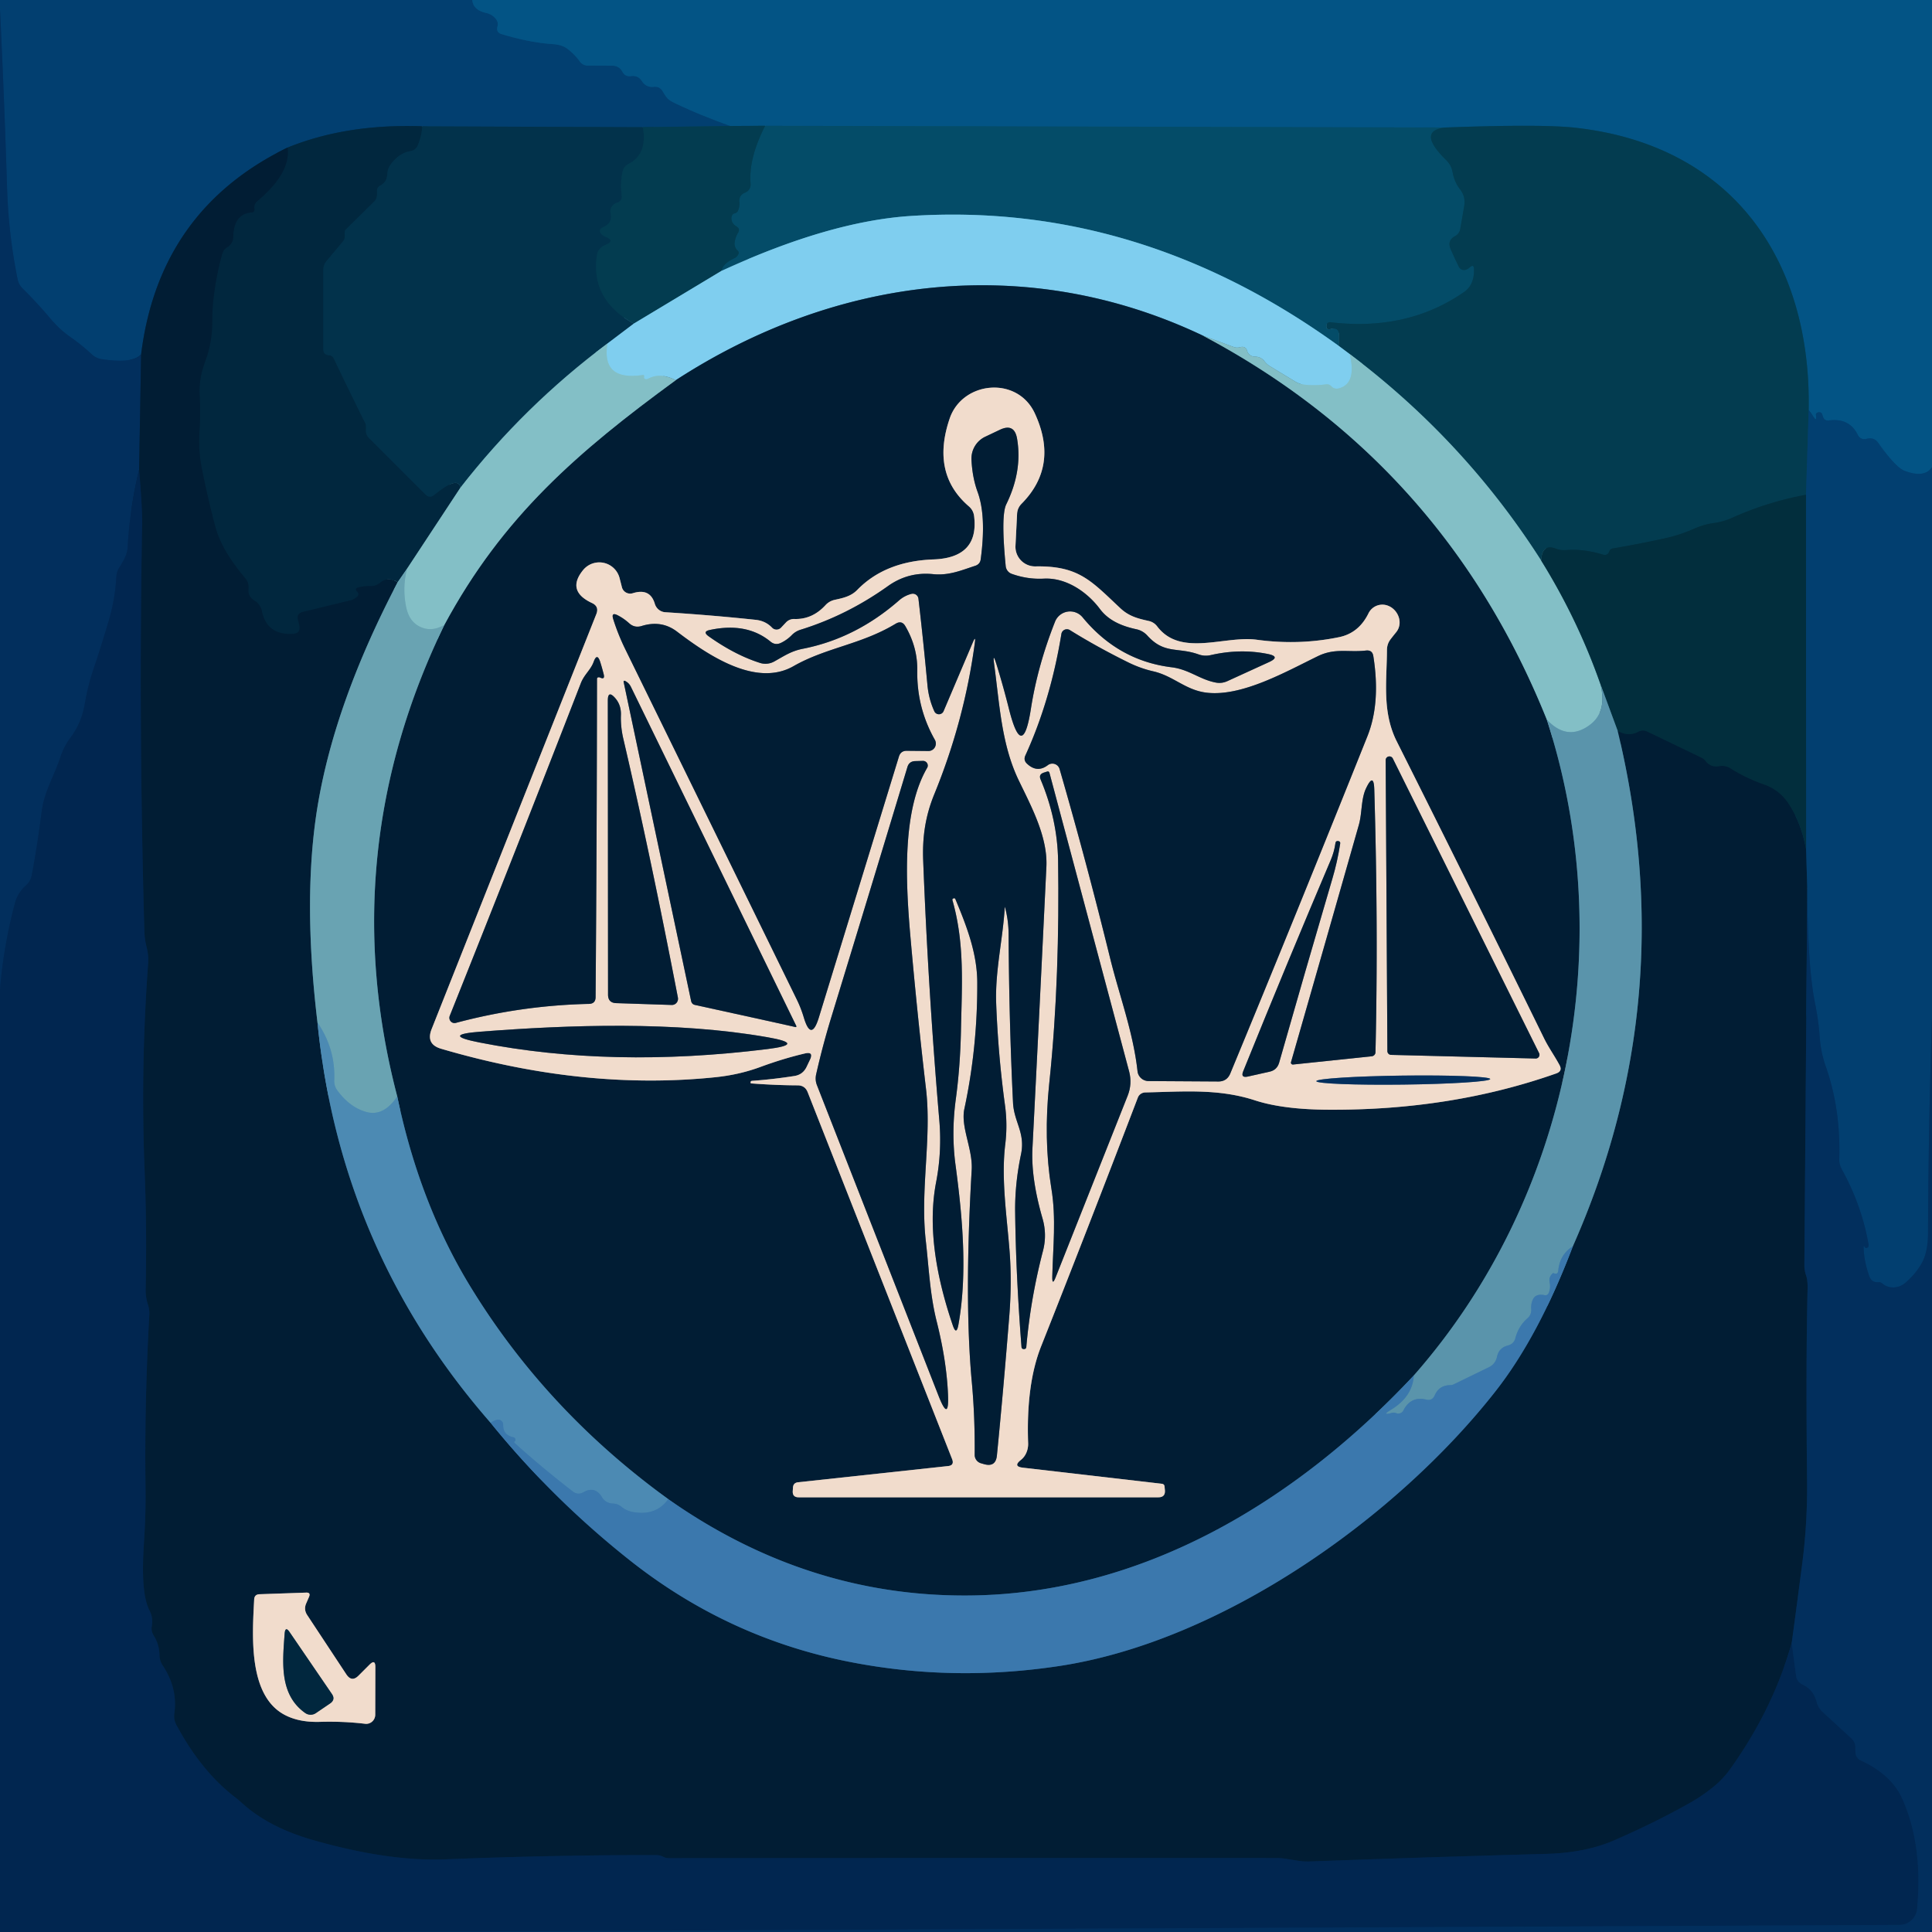 <?xml version="1.0" encoding="UTF-8" standalone="no"?>
<!DOCTYPE svg PUBLIC "-//W3C//DTD SVG 1.1//EN" "http://www.w3.org/Graphics/SVG/1.1/DTD/svg11.dtd">
<svg xmlns="http://www.w3.org/2000/svg" version="1.1" viewBox="0.00 0.00 180.00 180.00">
<g stroke-width="2.00" fill="none" stroke-linecap="butt">
<path stroke="#034a7b" vector-effect="non-scaling-stroke" d="
  M 44.00 0.00
  Q 44.09 0.95 45.31 1.21
  Q 45.83 1.33 46.17 1.73
  Q 46.46 2.06 46.35 2.47
  Q 46.20 3.02 46.74 3.18
  Q 49.37 3.97 51.50 4.11
  Q 52.35 4.16 52.87 4.55
  Q 53.56 5.08 54.03 5.74
  A 0.91 0.90 -18.0 0 0 54.76 6.11
  L 57.04 6.12
  Q 57.69 6.12 57.99 6.69
  Q 58.25 7.17 58.81 7.09
  Q 59.45 7.00 59.80 7.55
  Q 60.20 8.17 60.92 8.09
  Q 61.45 8.03 61.73 8.49
  C 62.11 9.10 62.17 9.27 62.86 9.60
  Q 65.32 10.77 68.03 11.74"
/>
<path stroke="#033e60" vector-effect="non-scaling-stroke" d="
  M 68.03 11.74
  L 59.89 11.85"
/>
<path stroke="#02395e" vector-effect="non-scaling-stroke" d="
  M 59.89 11.85
  L 39.34 11.77"
/>
<path stroke="#023357" vector-effect="non-scaling-stroke" d="
  M 39.34 11.77
  Q 32.30 11.51 26.79 13.75"
/>
<path stroke="#022e52" vector-effect="non-scaling-stroke" d="
  M 26.79 13.75
  Q 14.82 19.58 13.15 33.00"
/>
<path stroke="#023767" vector-effect="non-scaling-stroke" d="
  M 13.15 33.00
  Q 12.39 33.90 9.47 33.46
  Q 8.93 33.37 8.54 33.00
  Q 7.62 32.14 6.56 31.40
  Q 5.56 30.71 4.66 29.64
  Q 3.44 28.19 2.09 26.86
  Q 1.74 26.50 1.64 26.01
  Q 0.79 21.80 0.66 17.50
  Q 0.40 9.20 0.00 0.89"
/>
<path stroke="#034a7b" vector-effect="non-scaling-stroke" d="
  M 180.00 43.51
  Q 179.33 44.57 177.46 43.87
  Q 176.62 43.56 174.98 41.25
  Q 174.59 40.70 173.89 40.89
  A 0.67 0.67 0.0 0 1 173.10 40.54
  Q 172.32 38.92 170.40 39.17
  Q 169.99 39.23 169.85 38.84
  L 169.77 38.59
  Q 169.69 38.39 169.48 38.41
  Q 169.16 38.46 169.19 38.67
  Q 169.30 39.41 168.91 38.77
  Q 168.73 38.47 168.51 38.21"
/>
<path stroke="#03486b" vector-effect="non-scaling-stroke" d="
  M 168.51 38.21
  C 168.77 24.11 161.30 13.50 146.75 11.90
  Q 143.61 11.55 134.66 11.88"
/>
<path stroke="#045077" vector-effect="non-scaling-stroke" d="
  M 134.66 11.88
  L 71.29 11.72"
/>
<path stroke="#03486b" vector-effect="non-scaling-stroke" d="
  M 71.29 11.72
  L 68.03 11.74"
/>
<path stroke="#022649" vector-effect="non-scaling-stroke" d="
  M 13.15 33.00
  L 12.96 43.76"
/>
<path stroke="#022b57" vector-effect="non-scaling-stroke" d="
  M 12.96 43.76
  Q 12.09 47.37 11.89 50.99
  C 11.85 51.71 11.49 52.27 11.13 52.85
  A 1.84 1.81 63.7 0 0 10.84 53.73
  Q 10.73 55.74 10.18 57.65
  Q 9.48 60.06 8.67 62.46
  Q 8.17 63.96 7.90 65.57
  Q 7.60 67.35 6.55 68.75
  Q 5.96 69.54 5.65 70.47
  C 5.06 72.29 4.11 73.73 3.87 75.68
  Q 3.48 78.79 2.95 81.58
  A 1.64 1.62 75.5 0 1 2.43 82.48
  Q 1.65 83.17 1.39 84.14
  Q 0.35 88.06 0.00 92.13"
/>
<path stroke="#04445c" vector-effect="non-scaling-stroke" d="
  M 134.66 11.88
  Q 131.93 12.18 134.76 14.94
  Q 135.21 15.39 135.33 16.02
  Q 135.50 16.97 136.03 17.64
  Q 136.56 18.32 136.42 19.18
  L 136.05 21.32
  Q 135.97 21.78 135.56 22.00
  Q 134.80 22.41 135.16 23.23
  Q 135.51 24.03 135.92 24.86
  A 0.53 0.53 0.0 0 0 136.50 25.15
  Q 136.72 25.10 136.90 24.94
  Q 137.33 24.53 137.33 25.12
  Q 137.35 26.55 136.40 27.21
  Q 131.10 30.88 123.95 30.02
  Q 123.74 30.00 123.62 30.18
  Q 123.59 30.22 123.58 30.27
  Q 123.51 30.81 124.04 30.64
  Q 124.18 30.59 124.32 30.61
  Q 124.73 30.67 124.73 31.09
  L 124.72 32.22"
/>
<path stroke="#428dac" vector-effect="non-scaling-stroke" d="
  M 124.72 32.22
  Q 106.12 18.76 84.87 20.12
  Q 77.27 20.61 67.23 25.23"
/>
<path stroke="#04445c" vector-effect="non-scaling-stroke" d="
  M 67.23 25.23
  Q 67.33 24.57 68.43 24.05
  Q 68.69 23.93 68.80 23.67
  Q 68.88 23.48 68.72 23.34
  Q 68.38 23.02 68.45 22.55
  Q 68.52 22.09 68.76 21.69
  Q 68.99 21.31 68.61 21.09
  Q 68.12 20.81 68.15 20.27
  Q 68.17 19.95 68.47 19.87
  Q 68.67 19.82 68.76 19.63
  Q 68.93 19.24 68.89 18.82
  Q 68.83 18.18 69.42 17.95
  A 0.82 0.80 -14.0 0 0 69.93 17.12
  Q 69.73 14.77 71.29 11.72"
/>
<path stroke="#022d45" vector-effect="non-scaling-stroke" d="
  M 39.34 11.77
  Q 39.29 12.68 38.92 13.55
  Q 38.72 14.00 38.24 14.08
  Q 37.15 14.27 36.38 15.35
  Q 36.10 15.75 36.08 16.25
  Q 36.05 16.96 35.41 17.30
  Q 35.12 17.46 35.13 17.79
  Q 35.13 17.94 35.13 18.09
  A 0.96 0.95 67.5 0 1 34.84 18.80
  L 32.25 21.35
  Q 32.13 21.46 32.12 21.62
  Q 32.11 21.76 32.12 21.90
  Q 32.16 22.25 31.94 22.51
  L 30.44 24.30
  Q 30.12 24.68 30.12 25.17
  L 30.12 32.52
  Q 30.12 33.04 30.63 33.09
  Q 30.97 33.11 31.13 33.46
  Q 32.60 36.56 34.02 39.39
  Q 34.08 39.50 34.09 39.62
  Q 34.11 39.83 34.10 40.04
  Q 34.06 40.48 34.37 40.80
  L 39.63 46.06
  Q 40.03 46.46 40.47 46.10
  Q 42.68 44.29 42.90 45.43"
/>
<path stroke="#427382" vector-effect="non-scaling-stroke" d="
  M 42.90 45.43
  L 37.92 52.99"
/>
<path stroke="#356578" vector-effect="non-scaling-stroke" d="
  M 37.92 52.99
  L 37.05 54.25"
/>
<path stroke="#012239" vector-effect="non-scaling-stroke" d="
  M 37.05 54.25
  Q 36.18 53.67 35.39 54.31
  Q 35.00 54.63 34.50 54.61
  Q 33.96 54.59 33.42 54.72
  Q 32.98 54.82 33.29 55.13
  Q 33.66 55.49 32.78 55.91
  Q 32.77 55.91 32.77 55.91
  L 28.22 57.01
  Q 27.62 57.16 27.77 57.76
  L 27.88 58.23
  Q 28.08 59.02 27.26 59.06
  Q 24.85 59.18 24.39 56.91
  A 1.47 1.45 9.9 0 0 23.71 55.96
  Q 23.07 55.57 23.15 54.85
  A 1.28 1.27 28.4 0 0 22.86 53.89
  Q 20.64 51.27 20.06 49.07
  Q 19.38 46.53 18.81 43.69
  Q 18.47 42.00 18.58 40.28
  Q 18.69 38.52 18.60 36.80
  Q 18.51 35.28 19.11 33.69
  Q 19.78 31.90 19.77 30.00
  Q 19.77 27.08 20.69 23.69
  Q 20.81 23.25 21.19 23.02
  Q 21.71 22.69 21.73 22.06
  Q 21.77 19.93 23.43 19.79
  Q 23.75 19.76 23.70 19.44
  Q 23.64 19.02 23.98 18.73
  Q 27.11 16.10 26.79 13.75"
/>
<path stroke="#03374e" vector-effect="non-scaling-stroke" d="
  M 59.89 11.85
  Q 60.35 14.37 58.56 15.27
  Q 58.12 15.50 58.01 15.98
  Q 57.77 17.03 57.92 18.19
  Q 57.99 18.74 57.46 18.90
  A 0.83 0.83 0.0 0 0 56.89 19.87
  Q 57.08 20.77 56.25 21.14
  Q 55.60 21.43 56.13 21.90
  Q 56.26 22.00 56.40 22.06
  Q 57.37 22.42 56.41 22.82
  Q 55.72 23.11 55.62 23.77
  Q 54.99 27.91 59.05 30.15"
/>
<path stroke="#41809d" vector-effect="non-scaling-stroke" d="
  M 59.05 30.15
  L 56.59 32.01"
/>
<path stroke="#437989" vector-effect="non-scaling-stroke" d="
  M 56.59 32.01
  Q 48.84 37.80 42.90 45.43"
/>
<path stroke="#4185a0" vector-effect="non-scaling-stroke" d="
  M 67.23 25.23
  L 59.05 30.15"
/>
<path stroke="#033e60" vector-effect="non-scaling-stroke" d="
  M 168.51 38.21
  L 168.26 46.09"
/>
<path stroke="#033547" vector-effect="non-scaling-stroke" d="
  M 168.26 46.09
  Q 164.65 46.77 161.36 48.25
  Q 160.54 48.62 159.67 48.73
  Q 158.72 48.86 157.79 49.28
  Q 156.50 49.85 155.12 50.15
  Q 152.78 50.67 150.25 51.10
  Q 150.02 51.14 149.94 51.36
  Q 149.79 51.80 149.34 51.67
  Q 147.54 51.12 145.92 51.25
  Q 145.42 51.29 144.96 51.12
  Q 143.65 50.61 143.59 52.23"
/>
<path stroke="#437e8b" vector-effect="non-scaling-stroke" d="
  M 143.59 52.23
  Q 136.46 41.05 125.75 32.99"
/>
<path stroke="#4185a0" vector-effect="non-scaling-stroke" d="
  M 125.75 32.99
  L 124.72 32.22"
/>
<path stroke="#356073" vector-effect="non-scaling-stroke" d="
  M 37.05 54.25
  Q 31.21 65.40 29.60 75.05
  Q 28.18 83.60 29.58 95.27"
/>
<path stroke="#275474" vector-effect="non-scaling-stroke" d="
  M 29.58 95.27
  Q 31.71 116.55 45.70 132.55"
/>
<path stroke="#1e4b71" vector-effect="non-scaling-stroke" d="
  M 45.70 132.55
  Q 51.45 139.64 58.64 145.34
  Q 67.86 152.65 79.29 154.86
  Q 88.82 156.71 98.68 155.22
  C 113.89 152.92 130.14 141.36 139.35 129.60
  Q 143.37 124.47 146.54 116.11"
/>
<path stroke="#2e5970" vector-effect="non-scaling-stroke" d="
  M 146.54 116.11
  Q 156.75 93.08 150.71 68.08"
/>
<path stroke="#022639" vector-effect="non-scaling-stroke" d="
  M 150.71 68.08
  Q 151.70 68.67 152.64 68.17
  Q 153.06 67.95 153.48 68.16
  L 158.57 70.61
  A 0.98 0.97 -4.6 0 1 158.89 70.88
  Q 159.38 71.52 160.16 71.38
  A 1.47 1.46 -34.3 0 1 161.22 71.58
  Q 162.68 72.50 164.34 73.08
  Q 165.79 73.58 166.65 74.89
  Q 167.82 76.68 168.27 79.12"
/>
<path stroke="#022e52" vector-effect="non-scaling-stroke" d="
  M 168.27 79.12
  L 168.38 82.79"
/>
<path stroke="#022649" vector-effect="non-scaling-stroke" d="
  M 168.38 82.79
  L 168.11 117.87
  Q 168.11 118.36 168.27 118.83
  Q 168.42 119.30 168.41 120.00
  Q 168.24 126.90 168.36 137.95
  Q 168.40 141.85 167.93 145.52
  Q 167.45 149.24 166.93 153.07"
/>
<path stroke="#012242" vector-effect="non-scaling-stroke" d="
  M 166.93 153.07
  Q 165.18 159.27 161.16 164.87
  Q 160.52 165.75 159.69 166.43
  Q 158.60 167.32 157.48 167.95
  Q 154.19 169.81 150.34 171.48
  Q 147.69 172.62 144.10 172.72
  Q 132.52 173.04 122.00 173.43
  C 120.97 173.47 119.91 173.11 118.99 173.11
  Q 90.64 173.10 62.30 173.12
  Q 62.03 173.12 61.78 172.99
  Q 61.50 172.84 61.18 172.84
  Q 52.09 172.81 41.48 173.23
  Q 36.18 173.44 29.15 171.43
  Q 24.96 170.23 22.45 167.90
  Q 22.23 167.70 22.00 167.52
  Q 18.77 165.08 16.42 160.68
  Q 16.17 160.20 16.24 159.66
  Q 16.58 157.31 15.16 155.17
  Q 14.87 154.74 14.86 154.22
  Q 14.84 153.20 14.31 152.36
  A 1.20 1.19 -56.6 0 1 14.14 151.51
  Q 14.28 150.72 13.94 150.07
  C 13.13 148.53 13.31 145.39 13.42 143.57
  Q 13.59 141.02 13.56 138.67
  Q 13.45 130.72 13.91 122.54
  Q 13.94 122.03 13.78 121.54
  Q 13.55 120.84 13.57 120.08
  Q 13.69 114.43 13.47 108.99
  Q 13.09 99.46 13.80 89.79
  Q 13.86 89.06 13.67 88.29
  Q 13.47 87.50 13.45 86.75
  Q 12.91 67.74 13.24 48.75
  Q 13.26 47.37 12.96 43.76"
/>
<path stroke="#797d80" vector-effect="non-scaling-stroke" d="
  M 32.27 156.00
  L 28.62 150.47
  Q 28.28 149.95 28.53 149.38
  L 28.79 148.78
  Q 28.97 148.36 28.52 148.38
  L 24.19 148.53
  Q 23.70 148.54 23.68 149.03
  C 23.50 152.43 23.14 157.88 26.43 159.72
  Q 27.81 160.49 29.85 160.42
  Q 31.99 160.36 34.01 160.60
  A 0.85 0.84 -86.4 0 0 34.96 159.76
  L 34.97 155.31
  Q 34.97 154.55 34.43 155.09
  L 33.40 156.12
  Q 32.77 156.75 32.27 156.00"
/>
<path stroke="#81c7db" vector-effect="non-scaling-stroke" d="
  M 125.75 32.99
  Q 126.41 35.73 124.75 36.18
  Q 124.33 36.30 124.03 35.98
  Q 123.83 35.77 123.53 35.81
  Q 122.58 35.94 121.63 35.85
  Q 121.09 35.81 120.64 35.53
  L 118.30 34.11
  Q 118.01 33.93 117.80 33.65
  Q 117.48 33.24 116.93 33.23
  Q 116.35 33.21 116.18 32.66
  Q 116.04 32.20 115.49 32.36
  A 0.93 0.93 0.0 0 1 114.94 32.33
  L 112.07 31.27"
/>
<path stroke="#407692" vector-effect="non-scaling-stroke" d="
  M 112.07 31.27
  C 95.72 23.50 77.90 25.72 62.96 35.42"
/>
<path stroke="#81c7db" vector-effect="non-scaling-stroke" d="
  M 62.96 35.42
  Q 61.51 34.68 60.39 35.28
  Q 60.24 35.36 60.09 35.31
  Q 59.97 35.27 60.01 35.08
  Q 60.04 34.91 59.88 34.94
  Q 56.02 35.52 56.59 32.01"
/>
<path stroke="#426e7d" vector-effect="non-scaling-stroke" d="
  M 112.07 31.27
  Q 134.51 43.16 144.11 67.04"
/>
<path stroke="#2e5970" vector-effect="non-scaling-stroke" d="
  M 144.11 67.04
  C 150.91 87.97 146.19 111.70 131.72 128.15"
/>
<path stroke="#1e4b71" vector-effect="non-scaling-stroke" d="
  M 131.72 128.15
  C 120.82 139.80 106.40 148.62 89.98 148.65
  Q 75.10 148.69 62.26 139.67"
/>
<path stroke="#275474" vector-effect="non-scaling-stroke" d="
  M 62.26 139.67
  Q 50.90 131.44 43.85 119.91
  Q 39.09 112.14 37.01 102.15"
/>
<path stroke="#356073" vector-effect="non-scaling-stroke" d="
  M 37.01 102.15
  C 33.04 86.99 34.59 72.27 41.40 58.22"
/>
<path stroke="#426e7d" vector-effect="non-scaling-stroke" d="
  M 41.40 58.22
  C 46.84 48.12 53.82 42.10 62.96 35.42"
/>
<path stroke="#797d80" vector-effect="non-scaling-stroke" d="
  M 95.10 136.03
  Q 95.40 135.80 95.58 135.44
  Q 95.80 134.99 95.79 134.49
  Q 95.59 128.98 97.00 125.43
  Q 101.19 114.87 106.01 102.26
  A 0.76 0.75 9.8 0 1 106.70 101.78
  C 110.14 101.71 113.49 101.40 116.90 102.51
  Q 119.53 103.37 123.76 103.39
  Q 135.20 103.46 144.99 100.01
  Q 145.61 99.79 145.29 99.22
  C 144.81 98.33 144.29 97.63 143.84 96.71
  Q 137.24 83.24 130.14 69.09
  C 128.74 66.31 129.21 63.42 129.22 60.53
  Q 129.23 60.00 129.54 59.58
  Q 129.80 59.24 130.07 58.91
  C 130.77 58.06 130.27 56.79 129.31 56.43
  A 1.44 1.44 0.0 0 0 127.50 57.14
  Q 126.60 58.98 124.77 59.36
  Q 121.01 60.14 117.07 59.60
  C 114.09 59.20 110.01 61.24 107.82 58.37
  Q 107.51 57.96 107.01 57.85
  C 105.96 57.62 105.15 57.40 104.35 56.64
  C 101.66 54.12 100.51 52.70 96.47 52.77
  A 1.83 1.83 0.0 0 1 94.61 50.85
  L 94.76 47.87
  Q 94.79 47.33 95.17 46.94
  Q 98.67 43.41 96.42 38.53
  C 94.80 34.99 89.67 35.50 88.48 38.99
  Q 86.73 44.12 90.25 47.16
  Q 90.70 47.54 90.76 48.12
  Q 91.21 51.96 86.98 52.12
  Q 82.47 52.28 79.86 54.97
  C 79.27 55.57 78.53 55.72 77.75 55.89
  Q 77.25 56.01 76.91 56.38
  Q 75.68 57.72 74.02 57.67
  A 1.03 1.02 23.3 0 0 73.24 57.98
  L 72.77 58.48
  A 0.58 0.58 0.0 0 1 71.93 58.48
  Q 71.33 57.85 70.42 57.75
  Q 66.28 57.31 61.98 57.04
  A 1.10 1.08 83.4 0 1 61.01 56.26
  Q 60.57 54.76 58.95 55.27
  A 0.80 0.79 -15.4 0 1 57.94 54.70
  L 57.73 53.88
  A 1.95 1.95 0.0 0 0 54.32 53.12
  Q 52.75 55.06 55.15 56.18
  Q 55.84 56.50 55.56 57.21
  L 40.21 95.89
  Q 39.66 97.29 41.10 97.71
  Q 54.44 101.63 66.67 100.36
  Q 68.89 100.13 70.86 99.40
  Q 72.98 98.62 74.98 98.15
  Q 75.85 97.94 75.46 98.75
  L 75.15 99.40
  Q 74.80 100.13 74.00 100.25
  Q 72.02 100.56 70.07 100.70
  Q 69.93 100.71 69.93 100.85
  L 69.93 100.86
  Q 69.93 100.94 70.01 100.94
  Q 72.26 101.11 74.31 101.12
  Q 75.00 101.12 75.25 101.76
  L 88.71 135.95
  Q 88.93 136.53 88.32 136.59
  L 74.35 138.10
  Q 73.91 138.15 73.88 138.59
  L 73.86 138.91
  Q 73.82 139.50 74.41 139.50
  L 107.92 139.50
  Q 108.59 139.50 108.53 138.83
  L 108.50 138.50
  Q 108.48 138.27 108.25 138.24
  L 95.30 136.74
  Q 94.35 136.63 95.10 136.03"
/>
<path stroke="#437782" vector-effect="non-scaling-stroke" d="
  M 143.59 52.23
  Q 147.00 57.72 149.12 63.77"
/>
<path stroke="#6faab9" vector-effect="non-scaling-stroke" d="
  M 149.12 63.77
  C 149.46 65.20 149.38 66.62 148.09 67.56
  Q 146.01 69.08 144.11 67.04"
/>
<path stroke="#76b1bc" vector-effect="non-scaling-stroke" d="
  M 41.40 58.22
  Q 40.13 58.96 38.99 58.32
  Q 38.10 57.82 37.84 56.56
  Q 37.47 54.76 37.92 52.99"
/>
<path stroke="#797d80" vector-effect="non-scaling-stroke" d="
  M 90.83 59.84
  Q 89.86 67.13 87.04 74.01
  C 86.22 76.02 85.93 77.96 86.01 80.14
  Q 86.48 92.28 87.51 104.33
  Q 87.77 107.29 87.21 110.17
  Q 86.14 115.78 88.77 123.48
  Q 89.10 124.45 89.29 123.44
  C 90.15 118.66 89.68 113.45 89.03 108.58
  Q 88.62 105.58 89.05 102.41
  Q 89.46 99.38 89.53 96.02
  C 89.61 91.85 89.90 87.97 88.74 83.88
  Q 88.70 83.75 88.83 83.70
  L 88.84 83.70
  Q 88.97 83.65 89.02 83.79
  C 90.05 86.26 91.05 88.81 91.05 91.58
  Q 91.07 97.61 89.85 103.30
  C 89.48 105.00 90.65 107.06 90.53 109.01
  Q 89.83 121.06 90.54 128.74
  Q 90.84 131.98 90.81 135.54
  A 0.81 0.81 0.0 0 0 91.40 136.33
  L 91.68 136.41
  Q 92.77 136.72 92.88 135.60
  Q 93.49 129.43 94.04 122.51
  Q 94.28 119.41 94.06 116.58
  C 93.81 113.33 93.26 109.82 93.66 106.59
  Q 93.88 104.76 93.63 102.95
  Q 92.99 98.27 92.81 93.44
  C 92.71 90.43 93.43 87.53 93.61 84.55
  Q 93.62 84.45 93.64 84.54
  Q 93.96 85.75 93.97 87.05
  Q 94.01 95.09 94.38 102.71
  C 94.46 104.53 95.54 105.52 95.13 107.52
  Q 94.54 110.32 94.58 112.98
  Q 94.65 118.80 95.17 125.48
  Q 95.18 125.69 95.40 125.69
  L 95.40 125.69
  Q 95.60 125.69 95.62 125.49
  Q 96.01 121.01 97.17 116.55
  Q 97.57 115.02 97.12 113.49
  Q 96.05 109.77 96.19 107.00
  Q 96.86 93.88 97.49 80.75
  C 97.62 77.96 96.08 75.13 94.91 72.70
  C 93.30 69.35 93.13 65.63 92.63 61.94
  Q 92.46 60.67 92.84 61.89
  Q 93.48 63.96 94.02 66.12
  Q 95.27 71.01 96.05 66.02
  Q 96.67 62.03 98.30 57.91
  A 1.51 1.51 0.0 0 1 100.86 57.51
  Q 104.19 61.56 109.17 62.17
  C 110.78 62.37 111.76 63.30 113.26 63.59
  Q 113.82 63.70 114.35 63.46
  L 118.20 61.70
  Q 119.36 61.18 118.12 60.93
  Q 115.55 60.41 112.82 61.03
  Q 112.24 61.17 111.67 60.97
  C 109.71 60.27 108.48 60.97 106.89 59.21
  A 1.92 1.90 74.7 0 0 105.89 58.63
  C 104.58 58.35 103.31 57.85 102.48 56.74
  C 101.29 55.15 99.33 53.80 97.25 53.91
  Q 95.72 53.99 94.25 53.46
  A 0.87 0.84 -83.5 0 1 93.70 52.75
  Q 93.24 48.04 93.75 46.99
  Q 95.27 43.89 94.76 40.88
  Q 94.51 39.40 93.16 40.04
  L 91.79 40.69
  A 2.26 2.24 76.0 0 0 90.51 42.83
  Q 90.59 44.49 91.08 45.83
  Q 91.91 48.10 91.37 52.11
  Q 91.31 52.56 90.87 52.71
  C 89.52 53.15 88.40 53.64 86.92 53.49
  Q 84.61 53.26 82.72 54.61
  Q 78.91 57.33 74.59 58.67
  Q 74.11 58.82 73.77 59.17
  Q 73.33 59.62 72.77 59.89
  Q 72.24 60.15 71.79 59.78
  Q 69.58 57.96 66.15 58.69
  Q 65.41 58.84 66.02 59.28
  Q 68.47 61.02 70.80 61.76
  A 1.69 1.66 -50.3 0 0 72.15 61.62
  C 73.09 61.10 73.70 60.66 74.82 60.44
  Q 79.73 59.47 83.76 55.94
  Q 84.26 55.50 84.91 55.33
  A 0.53 0.53 0.0 0 1 85.57 55.78
  Q 86.03 59.73 86.41 63.85
  Q 86.53 65.13 87.05 66.27
  A 0.47 0.47 0.0 0 0 87.91 66.26
  L 90.66 59.79
  Q 90.91 59.22 90.83 59.84"
/>
<path stroke="#797d80" vector-effect="non-scaling-stroke" d="
  M 84.49 69.95
  L 86.50 69.97
  A 0.70 0.69 75.4 0 0 87.10 68.93
  Q 85.40 65.93 85.46 62.45
  Q 85.49 60.30 84.35 58.34
  Q 84.02 57.77 83.45 58.11
  C 80.25 60.05 76.96 60.33 73.92 62.07
  C 70.43 64.05 66.00 61.07 63.08 58.85
  Q 61.64 57.75 59.79 58.32
  Q 59.12 58.53 58.61 58.06
  Q 58.11 57.61 57.54 57.32
  Q 56.93 57.01 57.13 57.67
  Q 57.56 59.05 58.22 60.41
  Q 66.35 77.00 74.24 93.13
  Q 74.63 93.93 74.89 94.80
  Q 75.58 97.10 76.29 94.80
  L 83.75 70.49
  Q 83.92 69.94 84.49 69.95"
/>
<path stroke="#797d80" vector-effect="non-scaling-stroke" d="
  M 98.72 71.65
  Q 101.23 80.32 103.43 89.28
  C 104.28 92.73 105.58 96.16 105.98 99.80
  A 1.04 1.03 -3.1 0 0 107.01 100.72
  L 113.51 100.76
  Q 114.31 100.76 114.62 100.02
  Q 120.70 85.34 127.40 68.59
  Q 128.64 65.49 127.95 61.13
  Q 127.86 60.54 127.26 60.61
  C 125.63 60.80 124.40 60.35 122.79 61.13
  C 119.87 62.55 115.82 64.86 112.56 64.55
  C 110.48 64.36 109.38 62.98 107.42 62.54
  Q 106.25 62.27 105.13 61.72
  Q 102.21 60.28 99.67 58.70
  A 0.52 0.52 0.0 0 0 98.89 59.05
  Q 97.88 65.25 95.53 70.39
  Q 95.34 70.81 95.66 71.13
  Q 96.62 72.05 97.62 71.29
  A 0.70 0.70 0.0 0 1 98.72 71.65"
/>
<path stroke="#797d80" vector-effect="non-scaling-stroke" d="
  M 55.80 63.10
  Q 55.85 63.10 55.90 63.12
  Q 56.37 63.35 56.25 62.84
  Q 56.10 62.24 55.92 61.67
  Q 55.63 60.78 55.31 61.66
  C 55.04 62.41 54.44 62.83 54.12 63.64
  Q 48.00 79.40 41.90 94.65
  A 0.49 0.48 -86.5 0 0 42.47 95.30
  Q 48.56 93.67 54.88 93.53
  Q 55.48 93.51 55.49 92.91
  Q 55.61 77.46 55.62 63.27
  Q 55.62 63.09 55.80 63.10"
/>
<path stroke="#797d80" vector-effect="non-scaling-stroke" d="
  M 58.10 63.52
  L 64.39 93.26
  Q 64.46 93.57 64.76 93.63
  Q 73.30 95.50 74.11 95.69
  A 0.07 0.07 0.0 0 0 74.19 95.59
  Q 66.35 79.51 58.77 63.97
  Q 58.58 63.60 58.21 63.43
  A 0.08 0.08 0.0 0 0 58.10 63.52"
/>
<path stroke="#797d80" vector-effect="non-scaling-stroke" d="
  M 57.85 66.61
  Q 57.88 65.67 57.30 65.02
  Q 56.63 64.27 56.63 65.27
  L 56.65 92.67
  Q 56.65 93.44 57.42 93.46
  L 62.58 93.63
  A 0.58 0.57 85.5 0 0 63.16 92.95
  Q 60.58 79.57 58.09 68.90
  Q 57.81 67.73 57.85 66.61"
/>
<path stroke="#797d80" vector-effect="non-scaling-stroke" d="
  M 129.26 97.93
  A 0.35 0.35 0.0 0 0 129.60 98.28
  L 143.07 98.62
  A 0.35 0.35 0.0 0 0 143.39 98.11
  L 129.76 70.66
  A 0.35 0.35 0.0 0 0 129.10 70.82
  L 129.26 97.93"
/>
<path stroke="#797d80" vector-effect="non-scaling-stroke" d="
  M 76.12 101.12
  L 87.44 130.04
  Q 88.45 132.61 88.32 129.85
  Q 88.18 126.73 87.26 123.08
  C 86.64 120.60 86.54 118.10 86.25 115.57
  C 85.72 110.81 86.82 106.05 86.27 101.42
  Q 85.45 94.44 84.80 87.02
  C 84.35 81.80 84.10 75.46 86.38 71.54
  A 0.44 0.43 14.3 0 0 85.99 70.89
  L 85.28 70.91
  Q 84.70 70.92 84.54 71.47
  Q 81.09 82.89 77.41 94.91
  Q 76.63 97.47 76.04 100.09
  Q 75.92 100.62 76.12 101.12"
/>
<path stroke="#797d80" vector-effect="non-scaling-stroke" d="
  M 105.20 99.83
  L 97.78 72.02
  Q 97.73 71.82 97.54 71.89
  L 97.23 71.99
  Q 96.75 72.16 96.95 72.62
  Q 98.52 76.34 98.58 80.18
  C 98.68 86.96 98.48 94.05 97.76 100.90
  Q 97.21 106.12 97.95 110.70
  C 98.42 113.54 98.10 116.19 98.04 118.94
  Q 98.02 119.84 98.35 119.01
  L 105.06 102.09
  Q 105.50 100.98 105.20 99.83"
/>
<path stroke="#797d80" vector-effect="non-scaling-stroke" d="
  M 126.61 76.82
  Q 123.72 86.98 120.28 98.96
  A 0.18 0.17 5.5 0 0 120.47 99.18
  L 127.81 98.41
  A 0.39 0.38 -2.6 0 0 128.15 98.04
  Q 128.42 86.54 128.04 73.59
  Q 128.00 71.92 127.28 73.43
  C 126.80 74.42 126.91 75.74 126.61 76.82"
/>
<path stroke="#797d80" vector-effect="non-scaling-stroke" d="
  M 124.13 81.88
  Q 124.61 80.26 124.86 78.61
  Q 124.90 78.39 124.68 78.36
  L 124.67 78.36
  Q 124.45 78.33 124.42 78.55
  Q 124.31 79.35 123.99 80.11
  Q 119.96 89.59 115.83 99.80
  Q 115.56 100.45 116.26 100.30
  L 118.27 99.85
  Q 118.98 99.70 119.18 98.99
  Q 121.60 90.49 124.13 81.88"
/>
<path stroke="#797d80" vector-effect="non-scaling-stroke" d="
  M 71.52 96.64
  C 62.93 95.13 53.02 95.48 44.76 96.12
  Q 41.00 96.41 44.70 97.13
  Q 56.97 99.54 71.49 97.74
  Q 75.19 97.28 71.52 96.64"
/>
<path stroke="#7a8695" vector-effect="non-scaling-stroke" d="
  M 138.839 100.531
  A 8.10 0.42 -0.7 0 0 130.735 100.21
  A 8.10 0.42 -0.7 0 0 122.641 100.729
  A 8.10 0.42 -0.7 0 0 130.745 101.05
  A 8.10 0.42 -0.7 0 0 138.839 100.531"
/>
<path stroke="#023767" vector-effect="non-scaling-stroke" d="
  M 180.00 94.81
  Q 179.67 104.87 179.63 114.93
  Q 179.62 116.68 179.02 117.73
  Q 178.48 118.68 177.54 119.50
  A 1.71 1.59 -45.0 0 1 175.37 119.58
  Q 175.21 119.44 175.01 119.46
  Q 174.38 119.51 174.16 118.91
  Q 173.67 117.54 173.63 116.26
  Q 173.62 115.96 173.76 116.22
  Q 173.78 116.27 173.84 116.27
  Q 174.14 116.26 174.09 115.96
  Q 173.47 112.33 171.58 108.91
  A 1.81 1.81 0.0 0 1 171.36 107.97
  Q 171.50 103.31 170.09 99.32
  Q 169.63 98.00 169.53 96.53
  Q 169.43 95.10 169.11 93.51
  Q 168.41 90.06 168.38 82.79"
/>
<path stroke="#023757" vector-effect="non-scaling-stroke" d="
  M 168.27 79.12
  L 168.26 46.09"
/>
<path stroke="#022b57" vector-effect="non-scaling-stroke" d="
  M 166.93 153.07
  L 167.34 156.14
  Q 167.42 156.70 167.93 156.94
  Q 168.96 157.42 169.25 158.56
  Q 169.39 159.12 169.82 159.51
  L 172.49 161.96
  A 1.15 1.14 -69.4 0 1 172.86 162.78
  L 172.87 163.24
  A 0.86 0.86 0.0 0 0 173.37 164.02
  Q 176.22 165.34 177.22 167.56
  Q 179.17 171.89 178.61 177.86
  A 1.64 1.64 0.0 0 1 176.99 179.34
  L 33.38 180.00"
/>
<path stroke="#2e6174" vector-effect="non-scaling-stroke" d="
  M 150.71 68.08
  L 149.12 63.77"
/>
<path stroke="#5b97b3" vector-effect="non-scaling-stroke" d="
  M 37.01 102.15
  Q 35.74 104.05 34.13 103.60
  Q 32.58 103.17 31.42 101.58
  A 1.46 1.43 28.6 0 1 31.14 100.67
  Q 31.27 97.74 29.58 95.27"
/>
<path stroke="#4b86ac" vector-effect="non-scaling-stroke" d="
  M 146.54 116.11
  Q 145.32 116.88 145.18 118.38
  Q 145.14 118.79 144.75 118.62
  Q 144.70 118.60 144.66 118.64
  Q 144.27 118.97 144.38 119.49
  Q 144.48 119.98 144.30 120.44
  Q 144.17 120.74 143.86 120.66
  Q 143.72 120.63 143.58 120.63
  Q 142.98 120.61 142.77 121.17
  Q 142.63 121.55 142.66 121.96
  Q 142.70 122.48 142.31 122.82
  Q 141.47 123.56 141.18 124.68
  Q 141.04 125.21 140.50 125.35
  Q 139.64 125.57 139.47 126.42
  A 1.39 1.35 83.5 0 1 138.74 127.37
  L 135.41 128.99
  A 0.75 0.72 -55.6 0 1 135.12 129.05
  Q 134.07 129.06 133.67 130.00
  Q 133.44 130.53 132.88 130.40
  Q 131.44 130.05 130.75 131.41
  A 0.53 0.53 0.0 0 1 130.08 131.66
  Q 129.88 131.58 129.69 131.63
  Q 128.66 131.91 129.57 131.36
  Q 131.61 130.13 131.72 128.15"
/>
<path stroke="#4481b0" vector-effect="non-scaling-stroke" d="
  M 62.26 139.67
  Q 61.11 141.28 58.92 140.86
  Q 58.35 140.75 57.91 140.39
  Q 57.55 140.09 57.09 140.08
  A 1.19 1.18 74.9 0 1 56.09 139.50
  Q 55.44 138.41 54.35 139.03
  Q 53.84 139.32 53.37 138.96
  Q 50.46 136.71 47.96 134.45
  Q 47.85 134.35 47.97 134.27
  Q 48.01 134.24 48.02 134.19
  Q 48.04 133.95 47.81 133.90
  Q 46.86 133.70 46.88 132.74
  A 0.47 0.47 0.0 0 0 46.30 132.28
  Q 46.01 132.35 45.70 132.55"
/>
<path stroke="#798285" vector-effect="non-scaling-stroke" d="
  M 30.92 157.82
  L 26.99 152.07
  Q 26.58 151.46 26.52 152.20
  C 26.33 154.82 25.99 157.88 28.44 159.60
  A 0.87 0.87 0.0 0 0 29.44 159.60
  L 30.75 158.71
  Q 31.28 158.35 30.92 157.82"
/>
</g>
<path fill="#023f70" d="
  M 0.00 0.00
  L 44.00 0.00
  Q 44.09 0.95 45.31 1.21
  Q 45.83 1.33 46.17 1.73
  Q 46.46 2.06 46.35 2.47
  Q 46.20 3.02 46.74 3.18
  Q 49.37 3.97 51.50 4.11
  Q 52.35 4.16 52.87 4.55
  Q 53.56 5.08 54.03 5.74
  A 0.91 0.90 -18.0 0 0 54.76 6.11
  L 57.04 6.12
  Q 57.69 6.12 57.99 6.69
  Q 58.25 7.17 58.81 7.09
  Q 59.45 7.00 59.80 7.55
  Q 60.20 8.17 60.92 8.09
  Q 61.45 8.03 61.73 8.49
  C 62.11 9.10 62.17 9.27 62.86 9.60
  Q 65.32 10.77 68.03 11.74
  L 59.89 11.85
  L 39.34 11.77
  Q 32.30 11.51 26.79 13.75
  Q 14.82 19.58 13.15 33.00
  Q 12.39 33.90 9.47 33.46
  Q 8.93 33.37 8.54 33.00
  Q 7.62 32.14 6.56 31.40
  Q 5.56 30.71 4.66 29.64
  Q 3.44 28.19 2.09 26.86
  Q 1.74 26.50 1.64 26.01
  Q 0.79 21.80 0.66 17.50
  Q 0.40 9.20 0.00 0.89
  L 0.00 0.00
  Z"
/>
<path fill="#035485" d="
  M 44.00 0.00
  L 180.00 0.00
  L 180.00 43.51
  Q 179.33 44.57 177.46 43.87
  Q 176.62 43.56 174.98 41.25
  Q 174.59 40.70 173.89 40.89
  A 0.67 0.67 0.0 0 1 173.10 40.54
  Q 172.32 38.92 170.40 39.17
  Q 169.99 39.23 169.85 38.84
  L 169.77 38.59
  Q 169.69 38.39 169.48 38.41
  Q 169.16 38.46 169.19 38.67
  Q 169.30 39.41 168.91 38.77
  Q 168.73 38.47 168.51 38.21
  C 168.77 24.11 161.30 13.50 146.75 11.90
  Q 143.61 11.55 134.66 11.88
  L 71.29 11.72
  L 68.03 11.74
  Q 65.32 10.77 62.86 9.60
  C 62.17 9.27 62.11 9.10 61.73 8.49
  Q 61.45 8.03 60.92 8.09
  Q 60.20 8.17 59.80 7.55
  Q 59.45 7.00 58.81 7.09
  Q 58.25 7.17 57.99 6.69
  Q 57.69 6.12 57.04 6.12
  L 54.76 6.11
  A 0.91 0.90 -18.0 0 1 54.03 5.74
  Q 53.56 5.08 52.87 4.55
  Q 52.35 4.16 51.50 4.11
  Q 49.37 3.97 46.74 3.18
  Q 46.20 3.02 46.35 2.47
  Q 46.46 2.06 46.17 1.73
  Q 45.83 1.33 45.31 1.21
  Q 44.09 0.95 44.00 0.00
  Z"
/>
<path fill="#022f5d" d="
  M 0.00 0.89
  Q 0.40 9.20 0.66 17.50
  Q 0.79 21.80 1.64 26.01
  Q 1.74 26.50 2.09 26.86
  Q 3.44 28.19 4.66 29.64
  Q 5.56 30.71 6.56 31.40
  Q 7.62 32.14 8.54 33.00
  Q 8.93 33.37 9.47 33.46
  Q 12.39 33.90 13.15 33.00
  L 12.96 43.76
  Q 12.09 47.37 11.89 50.99
  C 11.85 51.71 11.49 52.27 11.13 52.85
  A 1.84 1.81 63.7 0 0 10.84 53.73
  Q 10.73 55.74 10.18 57.65
  Q 9.48 60.06 8.67 62.46
  Q 8.17 63.96 7.90 65.57
  Q 7.60 67.35 6.55 68.75
  Q 5.96 69.54 5.65 70.47
  C 5.06 72.29 4.11 73.73 3.87 75.68
  Q 3.48 78.79 2.95 81.58
  A 1.64 1.62 75.5 0 1 2.43 82.48
  Q 1.65 83.17 1.39 84.14
  Q 0.35 88.06 0.00 92.13
  L 0.00 0.89
  Z"
/>
<path fill="#044c68" d="
  M 134.66 11.88
  Q 131.93 12.18 134.76 14.94
  Q 135.21 15.39 135.33 16.02
  Q 135.50 16.97 136.03 17.64
  Q 136.56 18.32 136.42 19.18
  L 136.05 21.32
  Q 135.97 21.78 135.56 22.00
  Q 134.80 22.41 135.16 23.23
  Q 135.51 24.03 135.92 24.86
  A 0.53 0.53 0.0 0 0 136.50 25.15
  Q 136.72 25.10 136.90 24.94
  Q 137.33 24.53 137.33 25.12
  Q 137.35 26.55 136.40 27.21
  Q 131.10 30.88 123.95 30.02
  Q 123.74 30.00 123.62 30.18
  Q 123.59 30.22 123.58 30.27
  Q 123.51 30.81 124.04 30.64
  Q 124.18 30.59 124.32 30.61
  Q 124.73 30.67 124.73 31.09
  L 124.72 32.22
  Q 106.12 18.76 84.87 20.12
  Q 77.27 20.61 67.23 25.23
  Q 67.33 24.57 68.43 24.05
  Q 68.69 23.93 68.80 23.67
  Q 68.88 23.48 68.72 23.34
  Q 68.38 23.02 68.45 22.55
  Q 68.52 22.09 68.76 21.69
  Q 68.99 21.31 68.61 21.09
  Q 68.12 20.81 68.15 20.27
  Q 68.17 19.95 68.47 19.87
  Q 68.67 19.82 68.76 19.63
  Q 68.93 19.24 68.89 18.82
  Q 68.83 18.18 69.42 17.95
  A 0.82 0.80 -14.0 0 0 69.93 17.12
  Q 69.73 14.77 71.29 11.72
  L 134.66 11.88
  Z"
/>
<path fill="#01273e" d="
  M 39.34 11.77
  Q 39.29 12.68 38.92 13.55
  Q 38.72 14.00 38.24 14.08
  Q 37.15 14.27 36.38 15.35
  Q 36.10 15.75 36.08 16.25
  Q 36.05 16.96 35.41 17.30
  Q 35.12 17.46 35.13 17.79
  Q 35.13 17.94 35.13 18.09
  A 0.96 0.95 67.5 0 1 34.84 18.80
  L 32.25 21.35
  Q 32.13 21.46 32.12 21.62
  Q 32.11 21.76 32.12 21.90
  Q 32.16 22.25 31.94 22.51
  L 30.44 24.30
  Q 30.12 24.68 30.12 25.17
  L 30.12 32.52
  Q 30.12 33.04 30.63 33.09
  Q 30.97 33.11 31.13 33.46
  Q 32.60 36.56 34.02 39.39
  Q 34.08 39.50 34.09 39.62
  Q 34.11 39.83 34.10 40.04
  Q 34.06 40.48 34.37 40.80
  L 39.63 46.06
  Q 40.03 46.46 40.47 46.10
  Q 42.68 44.29 42.90 45.43
  L 37.92 52.99
  L 37.05 54.25
  Q 36.18 53.67 35.39 54.31
  Q 35.00 54.63 34.50 54.61
  Q 33.96 54.59 33.42 54.72
  Q 32.98 54.82 33.29 55.13
  Q 33.66 55.49 32.78 55.91
  Q 32.77 55.91 32.77 55.91
  L 28.22 57.01
  Q 27.62 57.16 27.77 57.76
  L 27.88 58.23
  Q 28.08 59.02 27.26 59.06
  Q 24.85 59.18 24.39 56.91
  A 1.47 1.45 9.9 0 0 23.71 55.96
  Q 23.07 55.57 23.15 54.85
  A 1.28 1.27 28.4 0 0 22.86 53.89
  Q 20.64 51.27 20.06 49.07
  Q 19.38 46.53 18.81 43.69
  Q 18.47 42.00 18.58 40.28
  Q 18.69 38.52 18.60 36.80
  Q 18.51 35.28 19.11 33.69
  Q 19.78 31.90 19.77 30.00
  Q 19.77 27.08 20.69 23.69
  Q 20.81 23.25 21.19 23.02
  Q 21.71 22.69 21.73 22.06
  Q 21.77 19.93 23.43 19.79
  Q 23.75 19.76 23.70 19.44
  Q 23.64 19.02 23.98 18.73
  Q 27.11 16.10 26.79 13.75
  Q 32.30 11.51 39.34 11.77
  Z"
/>
<path fill="#02324b" d="
  M 39.34 11.77
  L 59.89 11.85
  Q 60.35 14.37 58.56 15.27
  Q 58.12 15.50 58.01 15.98
  Q 57.77 17.03 57.92 18.19
  Q 57.99 18.74 57.46 18.90
  A 0.83 0.83 0.0 0 0 56.89 19.87
  Q 57.08 20.77 56.25 21.14
  Q 55.60 21.43 56.13 21.90
  Q 56.26 22.00 56.40 22.06
  Q 57.37 22.42 56.41 22.82
  Q 55.72 23.11 55.62 23.77
  Q 54.99 27.91 59.05 30.15
  L 56.59 32.01
  Q 48.84 37.80 42.90 45.43
  Q 42.68 44.29 40.47 46.10
  Q 40.03 46.46 39.63 46.06
  L 34.37 40.80
  Q 34.06 40.48 34.10 40.04
  Q 34.11 39.83 34.09 39.62
  Q 34.08 39.50 34.02 39.39
  Q 32.60 36.56 31.13 33.46
  Q 30.97 33.11 30.63 33.09
  Q 30.12 33.04 30.12 32.52
  L 30.12 25.17
  Q 30.12 24.68 30.44 24.30
  L 31.94 22.51
  Q 32.16 22.25 32.12 21.90
  Q 32.11 21.76 32.12 21.62
  Q 32.13 21.46 32.25 21.35
  L 34.84 18.80
  A 0.96 0.95 67.5 0 0 35.13 18.09
  Q 35.13 17.94 35.13 17.79
  Q 35.12 17.46 35.41 17.30
  Q 36.05 16.96 36.08 16.25
  Q 36.10 15.75 36.38 15.35
  Q 37.15 14.27 38.24 14.08
  Q 38.72 14.00 38.92 13.55
  Q 39.29 12.68 39.34 11.77
  Z"
/>
<path fill="#033c50" d="
  M 59.89 11.85
  L 68.03 11.74
  L 71.29 11.72
  Q 69.73 14.77 69.93 17.12
  A 0.82 0.80 -14.0 0 1 69.42 17.95
  Q 68.83 18.18 68.89 18.82
  Q 68.93 19.24 68.76 19.63
  Q 68.67 19.82 68.47 19.87
  Q 68.17 19.95 68.15 20.27
  Q 68.12 20.81 68.61 21.09
  Q 68.99 21.31 68.76 21.69
  Q 68.52 22.09 68.45 22.55
  Q 68.38 23.02 68.72 23.34
  Q 68.88 23.48 68.80 23.67
  Q 68.69 23.93 68.43 24.05
  Q 67.33 24.57 67.23 25.23
  L 59.05 30.15
  Q 54.99 27.91 55.62 23.77
  Q 55.72 23.11 56.41 22.82
  Q 57.37 22.42 56.40 22.06
  Q 56.26 22.00 56.13 21.90
  Q 55.60 21.43 56.25 21.14
  Q 57.08 20.77 56.89 19.87
  A 0.83 0.83 0.0 0 1 57.46 18.90
  Q 57.99 18.74 57.92 18.19
  Q 57.77 17.03 58.01 15.98
  Q 58.12 15.50 58.56 15.27
  Q 60.35 14.37 59.89 11.85
  Z"
/>
<path fill="#033c50" d="
  M 134.66 11.88
  Q 143.61 11.55 146.75 11.90
  C 161.30 13.50 168.77 24.11 168.51 38.21
  L 168.26 46.09
  Q 164.65 46.77 161.36 48.25
  Q 160.54 48.62 159.67 48.73
  Q 158.72 48.86 157.79 49.28
  Q 156.50 49.85 155.12 50.15
  Q 152.78 50.67 150.25 51.10
  Q 150.02 51.14 149.94 51.36
  Q 149.79 51.80 149.34 51.67
  Q 147.54 51.12 145.92 51.25
  Q 145.42 51.29 144.96 51.12
  Q 143.65 50.61 143.59 52.23
  Q 136.46 41.05 125.75 32.99
  L 124.72 32.22
  L 124.73 31.09
  Q 124.73 30.67 124.32 30.61
  Q 124.18 30.59 124.04 30.64
  Q 123.51 30.81 123.58 30.27
  Q 123.59 30.22 123.62 30.18
  Q 123.74 30.00 123.95 30.02
  Q 131.10 30.88 136.40 27.21
  Q 137.35 26.55 137.33 25.12
  Q 137.33 24.53 136.90 24.94
  Q 136.72 25.10 136.50 25.15
  A 0.53 0.53 0.0 0 1 135.92 24.86
  Q 135.51 24.03 135.16 23.23
  Q 134.80 22.41 135.56 22.00
  Q 135.97 21.78 136.05 21.32
  L 136.42 19.18
  Q 136.56 18.32 136.03 17.64
  Q 135.50 16.97 135.33 16.02
  Q 135.21 15.39 134.76 14.94
  Q 131.93 12.18 134.66 11.88
  Z"
/>
<path fill="#011d34" d="
  M 26.79 13.75
  Q 27.11 16.10 23.98 18.73
  Q 23.64 19.02 23.70 19.44
  Q 23.75 19.76 23.43 19.79
  Q 21.77 19.93 21.73 22.06
  Q 21.71 22.69 21.19 23.02
  Q 20.81 23.25 20.69 23.69
  Q 19.77 27.08 19.77 30.00
  Q 19.78 31.90 19.11 33.69
  Q 18.51 35.28 18.60 36.80
  Q 18.69 38.52 18.58 40.28
  Q 18.47 42.00 18.81 43.69
  Q 19.38 46.53 20.06 49.07
  Q 20.64 51.27 22.86 53.89
  A 1.28 1.27 28.4 0 1 23.15 54.85
  Q 23.07 55.57 23.71 55.96
  A 1.47 1.45 9.9 0 1 24.39 56.91
  Q 24.85 59.18 27.26 59.06
  Q 28.08 59.02 27.88 58.23
  L 27.77 57.76
  Q 27.62 57.16 28.22 57.01
  L 32.77 55.91
  Q 32.77 55.91 32.78 55.91
  Q 33.66 55.49 33.29 55.13
  Q 32.98 54.82 33.42 54.72
  Q 33.96 54.59 34.50 54.61
  Q 35.00 54.63 35.39 54.31
  Q 36.18 53.67 37.05 54.25
  Q 31.21 65.40 29.60 75.05
  Q 28.18 83.60 29.58 95.27
  Q 31.71 116.55 45.70 132.55
  Q 51.45 139.64 58.64 145.34
  Q 67.86 152.65 79.29 154.86
  Q 88.82 156.71 98.68 155.22
  C 113.89 152.92 130.14 141.36 139.35 129.60
  Q 143.37 124.47 146.54 116.11
  Q 156.75 93.08 150.71 68.08
  Q 151.70 68.67 152.64 68.17
  Q 153.06 67.95 153.48 68.16
  L 158.57 70.61
  A 0.98 0.97 -4.6 0 1 158.89 70.88
  Q 159.38 71.52 160.16 71.38
  A 1.47 1.46 -34.3 0 1 161.22 71.58
  Q 162.68 72.50 164.34 73.08
  Q 165.79 73.58 166.65 74.89
  Q 167.82 76.68 168.27 79.12
  L 168.38 82.79
  L 168.11 117.87
  Q 168.11 118.36 168.27 118.83
  Q 168.42 119.30 168.41 120.00
  Q 168.24 126.90 168.36 137.95
  Q 168.40 141.85 167.93 145.52
  Q 167.45 149.24 166.93 153.07
  Q 165.18 159.27 161.16 164.87
  Q 160.52 165.75 159.69 166.43
  Q 158.60 167.32 157.48 167.95
  Q 154.19 169.81 150.34 171.48
  Q 147.69 172.62 144.10 172.72
  Q 132.52 173.04 122.00 173.43
  C 120.97 173.47 119.91 173.11 118.99 173.11
  Q 90.64 173.10 62.30 173.12
  Q 62.03 173.12 61.78 172.99
  Q 61.50 172.84 61.18 172.84
  Q 52.09 172.81 41.48 173.23
  Q 36.18 173.44 29.15 171.43
  Q 24.96 170.23 22.45 167.90
  Q 22.23 167.70 22.00 167.52
  Q 18.77 165.08 16.42 160.68
  Q 16.17 160.20 16.24 159.66
  Q 16.58 157.31 15.16 155.17
  Q 14.87 154.74 14.86 154.22
  Q 14.84 153.20 14.31 152.36
  A 1.20 1.19 -56.6 0 1 14.14 151.51
  Q 14.28 150.72 13.94 150.07
  C 13.13 148.53 13.31 145.39 13.42 143.57
  Q 13.59 141.02 13.56 138.67
  Q 13.45 130.72 13.91 122.54
  Q 13.94 122.03 13.78 121.54
  Q 13.55 120.84 13.57 120.08
  Q 13.69 114.43 13.47 108.99
  Q 13.09 99.46 13.80 89.79
  Q 13.86 89.06 13.67 88.29
  Q 13.47 87.50 13.45 86.75
  Q 12.91 67.74 13.24 48.75
  Q 13.26 47.37 12.96 43.76
  L 13.15 33.00
  Q 14.82 19.58 26.79 13.75
  Z
  M 32.27 156.00
  L 28.62 150.47
  Q 28.28 149.95 28.53 149.38
  L 28.79 148.78
  Q 28.97 148.36 28.52 148.38
  L 24.19 148.53
  Q 23.70 148.54 23.68 149.03
  C 23.50 152.43 23.14 157.88 26.43 159.72
  Q 27.81 160.49 29.85 160.42
  Q 31.99 160.36 34.01 160.60
  A 0.85 0.84 -86.4 0 0 34.96 159.76
  L 34.97 155.31
  Q 34.97 154.55 34.43 155.09
  L 33.40 156.12
  Q 32.77 156.75 32.27 156.00
  Z"
/>
<path fill="#7fceef" d="
  M 124.72 32.22
  L 125.75 32.99
  Q 126.41 35.73 124.75 36.18
  Q 124.33 36.30 124.03 35.98
  Q 123.83 35.77 123.53 35.81
  Q 122.58 35.94 121.63 35.85
  Q 121.09 35.81 120.64 35.53
  L 118.30 34.11
  Q 118.01 33.93 117.80 33.65
  Q 117.48 33.24 116.93 33.23
  Q 116.35 33.21 116.18 32.66
  Q 116.04 32.20 115.49 32.36
  A 0.93 0.93 0.0 0 1 114.94 32.33
  L 112.07 31.27
  C 95.72 23.50 77.90 25.72 62.96 35.42
  Q 61.51 34.68 60.39 35.28
  Q 60.24 35.36 60.09 35.31
  Q 59.97 35.27 60.01 35.08
  Q 60.04 34.91 59.88 34.94
  Q 56.02 35.52 56.59 32.01
  L 59.05 30.15
  L 67.23 25.23
  Q 77.27 20.61 84.87 20.12
  Q 106.12 18.76 124.72 32.22
  Z"
/>
<path fill="#011d34" d="
  M 112.07 31.27
  Q 134.51 43.16 144.11 67.04
  C 150.91 87.97 146.19 111.70 131.72 128.15
  C 120.82 139.80 106.40 148.62 89.98 148.65
  Q 75.10 148.69 62.26 139.67
  Q 50.90 131.44 43.85 119.91
  Q 39.09 112.14 37.01 102.15
  C 33.04 86.99 34.59 72.27 41.40 58.22
  C 46.84 48.12 53.82 42.10 62.96 35.42
  C 77.90 25.72 95.72 23.50 112.07 31.27
  Z
  M 95.10 136.03
  Q 95.40 135.80 95.58 135.44
  Q 95.80 134.99 95.79 134.49
  Q 95.59 128.98 97.00 125.43
  Q 101.19 114.87 106.01 102.26
  A 0.76 0.75 9.8 0 1 106.70 101.78
  C 110.14 101.71 113.49 101.40 116.90 102.51
  Q 119.53 103.37 123.76 103.39
  Q 135.20 103.46 144.99 100.01
  Q 145.61 99.79 145.29 99.22
  C 144.81 98.33 144.29 97.63 143.84 96.71
  Q 137.24 83.24 130.14 69.09
  C 128.74 66.31 129.21 63.42 129.22 60.53
  Q 129.23 60.00 129.54 59.58
  Q 129.80 59.24 130.07 58.91
  C 130.77 58.06 130.27 56.79 129.31 56.43
  A 1.44 1.44 0.0 0 0 127.50 57.14
  Q 126.60 58.98 124.77 59.36
  Q 121.01 60.14 117.07 59.60
  C 114.09 59.20 110.01 61.24 107.82 58.37
  Q 107.51 57.96 107.01 57.85
  C 105.96 57.62 105.15 57.40 104.35 56.64
  C 101.66 54.12 100.51 52.70 96.47 52.77
  A 1.83 1.83 0.0 0 1 94.61 50.85
  L 94.76 47.87
  Q 94.79 47.33 95.17 46.94
  Q 98.67 43.41 96.42 38.53
  C 94.80 34.99 89.67 35.50 88.48 38.99
  Q 86.73 44.12 90.25 47.16
  Q 90.70 47.54 90.76 48.12
  Q 91.21 51.96 86.98 52.12
  Q 82.47 52.28 79.86 54.97
  C 79.27 55.57 78.53 55.72 77.75 55.89
  Q 77.25 56.01 76.91 56.38
  Q 75.68 57.72 74.02 57.67
  A 1.03 1.02 23.3 0 0 73.24 57.98
  L 72.77 58.48
  A 0.58 0.58 0.0 0 1 71.93 58.48
  Q 71.33 57.85 70.42 57.75
  Q 66.28 57.31 61.98 57.04
  A 1.10 1.08 83.4 0 1 61.01 56.26
  Q 60.57 54.76 58.95 55.27
  A 0.80 0.79 -15.4 0 1 57.94 54.70
  L 57.73 53.88
  A 1.95 1.95 0.0 0 0 54.32 53.12
  Q 52.75 55.06 55.15 56.18
  Q 55.84 56.50 55.56 57.21
  L 40.21 95.89
  Q 39.66 97.29 41.10 97.71
  Q 54.44 101.63 66.67 100.36
  Q 68.89 100.13 70.86 99.40
  Q 72.98 98.62 74.98 98.15
  Q 75.85 97.94 75.46 98.75
  L 75.15 99.40
  Q 74.80 100.13 74.00 100.25
  Q 72.02 100.56 70.07 100.70
  Q 69.93 100.71 69.93 100.85
  L 69.93 100.86
  Q 69.93 100.94 70.01 100.94
  Q 72.26 101.11 74.31 101.12
  Q 75.00 101.12 75.25 101.76
  L 88.71 135.95
  Q 88.93 136.53 88.32 136.59
  L 74.35 138.10
  Q 73.91 138.15 73.88 138.59
  L 73.86 138.91
  Q 73.82 139.50 74.41 139.50
  L 107.92 139.50
  Q 108.59 139.50 108.53 138.83
  L 108.50 138.50
  Q 108.48 138.27 108.25 138.24
  L 95.30 136.74
  Q 94.35 136.63 95.10 136.03
  Z"
/>
<path fill="#83bfc6" d="
  M 112.07 31.27
  L 114.94 32.33
  A 0.93 0.93 0.0 0 0 115.49 32.36
  Q 116.04 32.20 116.18 32.66
  Q 116.35 33.21 116.93 33.23
  Q 117.48 33.24 117.80 33.65
  Q 118.01 33.93 118.30 34.11
  L 120.64 35.53
  Q 121.09 35.81 121.63 35.85
  Q 122.58 35.94 123.53 35.81
  Q 123.83 35.77 124.03 35.98
  Q 124.33 36.30 124.75 36.18
  Q 126.41 35.73 125.75 32.99
  Q 136.46 41.05 143.59 52.23
  Q 147.00 57.72 149.12 63.77
  C 149.46 65.20 149.38 66.62 148.09 67.56
  Q 146.01 69.08 144.11 67.04
  Q 134.51 43.16 112.07 31.27
  Z"
/>
<path fill="#83bfc6" d="
  M 56.59 32.01
  Q 56.02 35.52 59.88 34.94
  Q 60.04 34.91 60.01 35.08
  Q 59.97 35.27 60.09 35.31
  Q 60.24 35.36 60.39 35.28
  Q 61.51 34.68 62.96 35.42
  C 53.82 42.10 46.84 48.12 41.40 58.22
  Q 40.13 58.96 38.99 58.32
  Q 38.10 57.82 37.84 56.56
  Q 37.47 54.76 37.92 52.99
  L 42.90 45.43
  Q 48.84 37.80 56.59 32.01
  Z"
/>
<path fill="#f1dccc" d="
  M 95.30 136.74
  L 108.25 138.24
  Q 108.48 138.27 108.50 138.50
  L 108.53 138.83
  Q 108.59 139.50 107.92 139.50
  L 74.41 139.50
  Q 73.82 139.50 73.86 138.91
  L 73.88 138.59
  Q 73.91 138.15 74.35 138.10
  L 88.32 136.59
  Q 88.93 136.53 88.71 135.95
  L 75.25 101.76
  Q 75.00 101.12 74.31 101.12
  Q 72.26 101.11 70.01 100.94
  Q 69.93 100.94 69.93 100.86
  L 69.93 100.85
  Q 69.93 100.71 70.07 100.70
  Q 72.02 100.56 74.00 100.25
  Q 74.80 100.13 75.15 99.40
  L 75.46 98.75
  Q 75.85 97.94 74.98 98.15
  Q 72.98 98.62 70.86 99.40
  Q 68.89 100.13 66.67 100.36
  Q 54.44 101.63 41.10 97.71
  Q 39.66 97.29 40.21 95.89
  L 55.56 57.21
  Q 55.84 56.50 55.15 56.18
  Q 52.75 55.06 54.32 53.12
  A 1.95 1.95 0.0 0 1 57.73 53.88
  L 57.94 54.70
  A 0.80 0.79 -15.4 0 0 58.95 55.27
  Q 60.57 54.76 61.01 56.26
  A 1.10 1.08 83.4 0 0 61.98 57.04
  Q 66.28 57.31 70.42 57.75
  Q 71.33 57.85 71.93 58.48
  A 0.58 0.58 0.0 0 0 72.77 58.48
  L 73.24 57.98
  A 1.03 1.02 23.3 0 1 74.02 57.67
  Q 75.68 57.72 76.91 56.38
  Q 77.25 56.01 77.75 55.89
  C 78.53 55.72 79.27 55.57 79.86 54.97
  Q 82.47 52.28 86.98 52.12
  Q 91.21 51.96 90.76 48.12
  Q 90.70 47.54 90.25 47.16
  Q 86.73 44.12 88.48 38.99
  C 89.67 35.50 94.80 34.99 96.42 38.53
  Q 98.67 43.41 95.17 46.94
  Q 94.79 47.33 94.76 47.87
  L 94.61 50.85
  A 1.83 1.83 0.0 0 0 96.47 52.77
  C 100.51 52.70 101.66 54.12 104.35 56.64
  C 105.15 57.40 105.96 57.62 107.01 57.85
  Q 107.51 57.96 107.82 58.37
  C 110.01 61.24 114.09 59.20 117.07 59.60
  Q 121.01 60.14 124.77 59.36
  Q 126.60 58.98 127.50 57.14
  A 1.44 1.44 0.0 0 1 129.31 56.43
  C 130.27 56.79 130.77 58.06 130.07 58.91
  Q 129.80 59.24 129.54 59.58
  Q 129.23 60.00 129.22 60.53
  C 129.21 63.42 128.74 66.31 130.14 69.09
  Q 137.24 83.24 143.84 96.71
  C 144.29 97.63 144.81 98.33 145.29 99.22
  Q 145.61 99.79 144.99 100.01
  Q 135.20 103.46 123.76 103.39
  Q 119.53 103.37 116.90 102.51
  C 113.49 101.40 110.14 101.71 106.70 101.78
  A 0.76 0.75 9.8 0 0 106.01 102.26
  Q 101.19 114.87 97.00 125.43
  Q 95.59 128.98 95.79 134.49
  Q 95.80 134.99 95.58 135.44
  Q 95.40 135.80 95.10 136.03
  Q 94.35 136.63 95.30 136.74
  Z
  M 90.83 59.84
  Q 89.86 67.13 87.04 74.01
  C 86.22 76.02 85.93 77.96 86.01 80.14
  Q 86.48 92.28 87.51 104.33
  Q 87.77 107.29 87.21 110.17
  Q 86.14 115.78 88.77 123.48
  Q 89.10 124.45 89.29 123.44
  C 90.15 118.66 89.68 113.45 89.03 108.58
  Q 88.62 105.58 89.05 102.41
  Q 89.46 99.38 89.53 96.02
  C 89.61 91.85 89.90 87.97 88.74 83.88
  Q 88.70 83.75 88.83 83.70
  L 88.84 83.70
  Q 88.97 83.65 89.02 83.79
  C 90.05 86.26 91.05 88.81 91.05 91.58
  Q 91.07 97.61 89.85 103.30
  C 89.48 105.00 90.65 107.06 90.53 109.01
  Q 89.83 121.06 90.54 128.74
  Q 90.84 131.98 90.81 135.54
  A 0.81 0.81 0.0 0 0 91.40 136.33
  L 91.68 136.41
  Q 92.77 136.72 92.88 135.60
  Q 93.49 129.43 94.04 122.51
  Q 94.28 119.41 94.06 116.58
  C 93.81 113.33 93.26 109.82 93.66 106.59
  Q 93.88 104.76 93.63 102.95
  Q 92.99 98.27 92.81 93.44
  C 92.71 90.43 93.43 87.53 93.61 84.55
  Q 93.62 84.45 93.64 84.54
  Q 93.96 85.75 93.97 87.05
  Q 94.01 95.09 94.38 102.71
  C 94.46 104.53 95.54 105.52 95.13 107.52
  Q 94.54 110.32 94.58 112.98
  Q 94.65 118.80 95.17 125.48
  Q 95.18 125.69 95.40 125.69
  L 95.40 125.69
  Q 95.60 125.69 95.62 125.49
  Q 96.01 121.01 97.17 116.55
  Q 97.57 115.02 97.12 113.49
  Q 96.05 109.77 96.19 107.00
  Q 96.86 93.88 97.49 80.75
  C 97.62 77.96 96.08 75.13 94.91 72.70
  C 93.30 69.35 93.13 65.63 92.63 61.94
  Q 92.46 60.67 92.84 61.89
  Q 93.48 63.96 94.02 66.12
  Q 95.27 71.01 96.05 66.02
  Q 96.67 62.03 98.30 57.91
  A 1.51 1.51 0.0 0 1 100.86 57.51
  Q 104.19 61.56 109.17 62.17
  C 110.78 62.37 111.76 63.30 113.26 63.59
  Q 113.82 63.70 114.35 63.46
  L 118.20 61.70
  Q 119.36 61.18 118.12 60.93
  Q 115.55 60.41 112.82 61.03
  Q 112.24 61.17 111.67 60.97
  C 109.71 60.27 108.48 60.97 106.89 59.21
  A 1.92 1.90 74.7 0 0 105.89 58.63
  C 104.58 58.35 103.31 57.85 102.48 56.74
  C 101.29 55.15 99.33 53.80 97.25 53.91
  Q 95.72 53.99 94.25 53.46
  A 0.87 0.84 -83.5 0 1 93.70 52.75
  Q 93.24 48.04 93.75 46.99
  Q 95.27 43.89 94.76 40.88
  Q 94.51 39.40 93.16 40.04
  L 91.79 40.69
  A 2.26 2.24 76.0 0 0 90.51 42.83
  Q 90.59 44.49 91.08 45.83
  Q 91.91 48.10 91.37 52.11
  Q 91.31 52.56 90.87 52.71
  C 89.52 53.15 88.40 53.64 86.92 53.49
  Q 84.61 53.26 82.72 54.61
  Q 78.91 57.33 74.59 58.67
  Q 74.11 58.82 73.77 59.17
  Q 73.33 59.62 72.77 59.89
  Q 72.24 60.15 71.79 59.78
  Q 69.58 57.96 66.15 58.69
  Q 65.41 58.84 66.02 59.28
  Q 68.47 61.02 70.80 61.76
  A 1.69 1.66 -50.3 0 0 72.15 61.62
  C 73.09 61.10 73.70 60.66 74.82 60.44
  Q 79.73 59.47 83.76 55.94
  Q 84.26 55.50 84.91 55.33
  A 0.53 0.53 0.0 0 1 85.57 55.78
  Q 86.03 59.73 86.41 63.85
  Q 86.53 65.13 87.05 66.27
  A 0.47 0.47 0.0 0 0 87.91 66.26
  L 90.66 59.79
  Q 90.91 59.22 90.83 59.84
  Z
  M 84.49 69.95
  L 86.50 69.97
  A 0.70 0.69 75.4 0 0 87.10 68.93
  Q 85.40 65.93 85.46 62.45
  Q 85.49 60.30 84.35 58.34
  Q 84.02 57.77 83.45 58.11
  C 80.25 60.05 76.96 60.33 73.92 62.07
  C 70.43 64.05 66.00 61.07 63.08 58.85
  Q 61.64 57.75 59.79 58.32
  Q 59.12 58.53 58.61 58.06
  Q 58.11 57.61 57.54 57.32
  Q 56.93 57.01 57.13 57.67
  Q 57.56 59.05 58.22 60.41
  Q 66.35 77.00 74.24 93.13
  Q 74.63 93.93 74.89 94.80
  Q 75.58 97.10 76.29 94.80
  L 83.75 70.49
  Q 83.92 69.94 84.49 69.95
  Z
  M 98.72 71.65
  Q 101.23 80.32 103.43 89.28
  C 104.28 92.73 105.58 96.16 105.98 99.80
  A 1.04 1.03 -3.1 0 0 107.01 100.72
  L 113.51 100.76
  Q 114.31 100.76 114.62 100.02
  Q 120.70 85.34 127.40 68.59
  Q 128.64 65.49 127.95 61.13
  Q 127.86 60.54 127.26 60.61
  C 125.63 60.80 124.40 60.35 122.79 61.13
  C 119.87 62.55 115.82 64.86 112.56 64.55
  C 110.48 64.36 109.38 62.98 107.42 62.54
  Q 106.25 62.27 105.13 61.72
  Q 102.21 60.28 99.67 58.70
  A 0.52 0.52 0.0 0 0 98.89 59.05
  Q 97.88 65.25 95.53 70.39
  Q 95.34 70.81 95.66 71.13
  Q 96.62 72.05 97.62 71.29
  A 0.70 0.70 0.0 0 1 98.72 71.65
  Z
  M 55.80 63.10
  Q 55.85 63.10 55.90 63.12
  Q 56.37 63.35 56.25 62.84
  Q 56.10 62.24 55.92 61.67
  Q 55.63 60.78 55.31 61.66
  C 55.04 62.41 54.44 62.83 54.12 63.64
  Q 48.00 79.40 41.90 94.65
  A 0.49 0.48 -86.5 0 0 42.47 95.30
  Q 48.56 93.67 54.88 93.53
  Q 55.48 93.51 55.49 92.91
  Q 55.61 77.46 55.62 63.27
  Q 55.62 63.09 55.80 63.10
  Z
  M 58.10 63.52
  L 64.39 93.26
  Q 64.46 93.57 64.76 93.63
  Q 73.30 95.50 74.11 95.69
  A 0.07 0.07 0.0 0 0 74.19 95.59
  Q 66.35 79.51 58.77 63.97
  Q 58.58 63.60 58.21 63.43
  A 0.08 0.08 0.0 0 0 58.10 63.52
  Z
  M 57.85 66.61
  Q 57.88 65.67 57.30 65.02
  Q 56.63 64.27 56.63 65.27
  L 56.65 92.67
  Q 56.65 93.44 57.42 93.46
  L 62.58 93.63
  A 0.58 0.57 85.5 0 0 63.16 92.95
  Q 60.58 79.57 58.09 68.90
  Q 57.81 67.73 57.85 66.61
  Z
  M 129.26 97.93
  A 0.35 0.35 0.0 0 0 129.60 98.28
  L 143.07 98.62
  A 0.35 0.35 0.0 0 0 143.39 98.11
  L 129.76 70.66
  A 0.35 0.35 0.0 0 0 129.10 70.82
  L 129.26 97.93
  Z
  M 76.12 101.12
  L 87.44 130.04
  Q 88.45 132.61 88.32 129.85
  Q 88.18 126.73 87.26 123.08
  C 86.64 120.60 86.54 118.10 86.25 115.57
  C 85.72 110.81 86.82 106.05 86.27 101.42
  Q 85.45 94.44 84.80 87.02
  C 84.35 81.80 84.10 75.46 86.38 71.54
  A 0.44 0.43 14.3 0 0 85.99 70.89
  L 85.28 70.91
  Q 84.70 70.92 84.54 71.47
  Q 81.09 82.89 77.41 94.91
  Q 76.63 97.47 76.04 100.09
  Q 75.92 100.62 76.12 101.12
  Z
  M 105.20 99.83
  L 97.78 72.02
  Q 97.73 71.82 97.54 71.89
  L 97.23 71.99
  Q 96.75 72.16 96.95 72.62
  Q 98.52 76.34 98.58 80.18
  C 98.68 86.96 98.48 94.05 97.76 100.90
  Q 97.21 106.12 97.95 110.70
  C 98.42 113.54 98.10 116.19 98.04 118.94
  Q 98.02 119.84 98.35 119.01
  L 105.06 102.09
  Q 105.50 100.98 105.20 99.83
  Z
  M 126.61 76.82
  Q 123.72 86.98 120.28 98.96
  A 0.18 0.17 5.5 0 0 120.47 99.18
  L 127.81 98.41
  A 0.39 0.38 -2.6 0 0 128.15 98.04
  Q 128.42 86.54 128.04 73.59
  Q 128.00 71.92 127.28 73.43
  C 126.80 74.42 126.91 75.74 126.61 76.82
  Z
  M 124.13 81.88
  Q 124.61 80.26 124.86 78.61
  Q 124.90 78.39 124.68 78.36
  L 124.67 78.36
  Q 124.45 78.33 124.42 78.55
  Q 124.31 79.35 123.99 80.11
  Q 119.96 89.59 115.83 99.80
  Q 115.56 100.45 116.26 100.30
  L 118.27 99.85
  Q 118.98 99.70 119.18 98.99
  Q 121.60 90.49 124.13 81.88
  Z
  M 71.52 96.64
  C 62.93 95.13 53.02 95.48 44.76 96.12
  Q 41.00 96.41 44.70 97.13
  Q 56.97 99.54 71.49 97.74
  Q 75.19 97.28 71.52 96.64
  Z
  M 138.839 100.531
  A 8.10 0.42 -0.7 0 0 130.735 100.21
  A 8.10 0.42 -0.7 0 0 122.641 100.729
  A 8.10 0.42 -0.7 0 0 130.745 101.05
  A 8.10 0.42 -0.7 0 0 138.839 100.531
  Z"
/>
<path fill="#023f70" d="
  M 168.51 38.21
  Q 168.73 38.47 168.91 38.77
  Q 169.30 39.41 169.19 38.67
  Q 169.16 38.46 169.48 38.41
  Q 169.69 38.39 169.77 38.59
  L 169.85 38.84
  Q 169.99 39.23 170.40 39.17
  Q 172.32 38.92 173.10 40.54
  A 0.67 0.67 0.0 0 0 173.89 40.89
  Q 174.59 40.70 174.98 41.25
  Q 176.62 43.56 177.46 43.87
  Q 179.33 44.57 180.00 43.51
  L 180.00 94.81
  Q 179.67 104.87 179.63 114.93
  Q 179.62 116.68 179.02 117.73
  Q 178.48 118.68 177.54 119.50
  A 1.71 1.59 -45.0 0 1 175.37 119.58
  Q 175.21 119.44 175.01 119.46
  Q 174.38 119.51 174.16 118.91
  Q 173.67 117.54 173.63 116.26
  Q 173.62 115.96 173.76 116.22
  Q 173.78 116.27 173.84 116.27
  Q 174.14 116.26 174.09 115.96
  Q 173.47 112.33 171.58 108.91
  A 1.81 1.81 0.0 0 1 171.36 107.97
  Q 171.50 103.31 170.09 99.32
  Q 169.63 98.00 169.53 96.53
  Q 169.43 95.10 169.11 93.51
  Q 168.41 90.06 168.38 82.79
  L 168.27 79.12
  L 168.26 46.09
  L 168.51 38.21
  Z"
/>
<path fill="#011d34" d="
  M 90.66 59.79
  L 87.91 66.26
  A 0.47 0.47 0.0 0 1 87.05 66.27
  Q 86.53 65.13 86.41 63.85
  Q 86.03 59.73 85.57 55.78
  A 0.53 0.53 0.0 0 0 84.91 55.33
  Q 84.26 55.50 83.76 55.94
  Q 79.73 59.47 74.82 60.44
  C 73.70 60.66 73.09 61.10 72.15 61.62
  A 1.69 1.66 -50.3 0 1 70.80 61.76
  Q 68.47 61.02 66.02 59.28
  Q 65.41 58.84 66.15 58.69
  Q 69.58 57.96 71.79 59.78
  Q 72.24 60.15 72.77 59.89
  Q 73.33 59.62 73.77 59.17
  Q 74.11 58.82 74.59 58.67
  Q 78.91 57.33 82.72 54.61
  Q 84.61 53.26 86.92 53.49
  C 88.40 53.64 89.52 53.15 90.87 52.71
  Q 91.31 52.56 91.37 52.11
  Q 91.91 48.10 91.08 45.83
  Q 90.59 44.49 90.51 42.83
  A 2.26 2.24 76.0 0 1 91.79 40.69
  L 93.16 40.04
  Q 94.51 39.40 94.76 40.88
  Q 95.27 43.89 93.75 46.99
  Q 93.24 48.04 93.70 52.75
  A 0.87 0.84 -83.5 0 0 94.25 53.46
  Q 95.72 53.99 97.25 53.91
  C 99.33 53.80 101.29 55.15 102.48 56.74
  C 103.31 57.85 104.58 58.35 105.89 58.63
  A 1.92 1.90 74.7 0 1 106.89 59.21
  C 108.48 60.97 109.71 60.27 111.67 60.97
  Q 112.24 61.17 112.82 61.03
  Q 115.55 60.41 118.12 60.93
  Q 119.36 61.18 118.20 61.70
  L 114.35 63.46
  Q 113.82 63.70 113.26 63.59
  C 111.76 63.30 110.78 62.37 109.17 62.17
  Q 104.19 61.56 100.86 57.51
  A 1.51 1.51 0.0 0 0 98.30 57.91
  Q 96.67 62.03 96.05 66.02
  Q 95.27 71.01 94.02 66.12
  Q 93.48 63.96 92.84 61.89
  Q 92.46 60.67 92.63 61.94
  C 93.13 65.63 93.30 69.35 94.91 72.70
  C 96.08 75.13 97.62 77.96 97.49 80.75
  Q 96.86 93.88 96.19 107.00
  Q 96.05 109.77 97.12 113.49
  Q 97.57 115.02 97.17 116.55
  Q 96.01 121.01 95.62 125.49
  Q 95.60 125.69 95.40 125.69
  L 95.40 125.69
  Q 95.18 125.69 95.17 125.48
  Q 94.65 118.80 94.58 112.98
  Q 94.54 110.32 95.13 107.52
  C 95.54 105.52 94.46 104.53 94.38 102.71
  Q 94.01 95.09 93.97 87.05
  Q 93.96 85.75 93.64 84.54
  Q 93.62 84.45 93.61 84.55
  C 93.43 87.53 92.71 90.43 92.81 93.44
  Q 92.99 98.27 93.63 102.95
  Q 93.88 104.76 93.66 106.59
  C 93.26 109.82 93.81 113.33 94.06 116.58
  Q 94.28 119.41 94.04 122.51
  Q 93.49 129.43 92.88 135.60
  Q 92.77 136.72 91.68 136.41
  L 91.40 136.33
  A 0.81 0.81 0.0 0 1 90.81 135.54
  Q 90.84 131.98 90.54 128.74
  Q 89.83 121.06 90.53 109.01
  C 90.65 107.06 89.48 105.00 89.85 103.30
  Q 91.07 97.61 91.05 91.58
  C 91.05 88.81 90.05 86.26 89.02 83.79
  Q 88.97 83.65 88.84 83.70
  L 88.83 83.70
  Q 88.70 83.75 88.74 83.88
  C 89.90 87.97 89.61 91.85 89.53 96.02
  Q 89.46 99.38 89.05 102.41
  Q 88.62 105.58 89.03 108.58
  C 89.68 113.45 90.15 118.66 89.29 123.44
  Q 89.10 124.45 88.77 123.48
  Q 86.14 115.78 87.21 110.17
  Q 87.77 107.29 87.51 104.33
  Q 86.48 92.28 86.01 80.14
  C 85.93 77.96 86.22 76.02 87.04 74.01
  Q 89.86 67.13 90.83 59.84
  Q 90.91 59.22 90.66 59.79
  Z"
/>
<path fill="#012650" d="
  M 12.96 43.76
  Q 13.26 47.37 13.24 48.75
  Q 12.91 67.74 13.45 86.75
  Q 13.47 87.50 13.67 88.29
  Q 13.86 89.06 13.80 89.79
  Q 13.09 99.46 13.47 108.99
  Q 13.69 114.43 13.57 120.08
  Q 13.55 120.84 13.78 121.54
  Q 13.94 122.03 13.91 122.54
  Q 13.45 130.72 13.56 138.67
  Q 13.59 141.02 13.42 143.57
  C 13.31 145.39 13.13 148.53 13.94 150.07
  Q 14.28 150.72 14.14 151.51
  A 1.20 1.19 -56.6 0 0 14.31 152.36
  Q 14.84 153.20 14.86 154.22
  Q 14.87 154.74 15.16 155.17
  Q 16.58 157.31 16.24 159.66
  Q 16.17 160.20 16.42 160.68
  Q 18.77 165.08 22.00 167.52
  Q 22.23 167.70 22.45 167.90
  Q 24.96 170.23 29.15 171.43
  Q 36.18 173.44 41.48 173.23
  Q 52.09 172.81 61.18 172.84
  Q 61.50 172.84 61.78 172.99
  Q 62.03 173.12 62.30 173.12
  Q 90.64 173.10 118.99 173.11
  C 119.91 173.11 120.97 173.47 122.00 173.43
  Q 132.52 173.04 144.10 172.72
  Q 147.69 172.62 150.34 171.48
  Q 154.19 169.81 157.48 167.95
  Q 158.60 167.32 159.69 166.43
  Q 160.52 165.75 161.16 164.87
  Q 165.18 159.27 166.93 153.07
  L 167.34 156.14
  Q 167.42 156.70 167.93 156.94
  Q 168.96 157.42 169.25 158.56
  Q 169.39 159.12 169.82 159.51
  L 172.49 161.96
  A 1.15 1.14 -69.4 0 1 172.86 162.78
  L 172.87 163.24
  A 0.86 0.86 0.0 0 0 173.37 164.02
  Q 176.22 165.34 177.22 167.56
  Q 179.17 171.89 178.61 177.86
  A 1.64 1.64 0.0 0 1 176.99 179.34
  L 33.38 180.00
  L 0.00 180.00
  L 0.00 92.13
  Q 0.35 88.06 1.39 84.14
  Q 1.65 83.17 2.43 82.48
  A 1.64 1.62 75.5 0 0 2.95 81.58
  Q 3.48 78.79 3.87 75.68
  C 4.11 73.73 5.06 72.29 5.65 70.47
  Q 5.96 69.54 6.55 68.75
  Q 7.60 67.35 7.90 65.57
  Q 8.17 63.96 8.67 62.46
  Q 9.48 60.06 10.18 57.65
  Q 10.73 55.74 10.84 53.73
  A 1.84 1.81 63.7 0 1 11.13 52.85
  C 11.49 52.27 11.85 51.71 11.89 50.99
  Q 12.09 47.37 12.96 43.76
  Z"
/>
<path fill="#022e3d" d="
  M 168.26 46.09
  L 168.27 79.12
  Q 167.82 76.68 166.65 74.89
  Q 165.79 73.58 164.34 73.08
  Q 162.68 72.50 161.22 71.58
  A 1.47 1.46 -34.3 0 0 160.16 71.38
  Q 159.38 71.52 158.89 70.88
  A 0.98 0.97 -4.6 0 0 158.57 70.61
  L 153.48 68.16
  Q 153.06 67.95 152.64 68.17
  Q 151.70 68.67 150.71 68.08
  L 149.12 63.77
  Q 147.00 57.72 143.59 52.23
  Q 143.65 50.61 144.96 51.12
  Q 145.42 51.29 145.92 51.25
  Q 147.54 51.12 149.34 51.67
  Q 149.79 51.80 149.94 51.36
  Q 150.02 51.14 150.25 51.10
  Q 152.78 50.67 155.12 50.15
  Q 156.50 49.85 157.79 49.28
  Q 158.72 48.86 159.67 48.73
  Q 160.54 48.62 161.36 48.25
  Q 164.65 46.77 168.26 46.09
  Z"
/>
<path fill="#69a3b2" d="
  M 37.92 52.99
  Q 37.47 54.76 37.84 56.56
  Q 38.10 57.82 38.99 58.32
  Q 40.13 58.96 41.40 58.22
  C 34.59 72.27 33.04 86.99 37.01 102.15
  Q 35.74 104.05 34.13 103.60
  Q 32.58 103.17 31.42 101.58
  A 1.46 1.43 28.6 0 1 31.14 100.67
  Q 31.27 97.74 29.58 95.27
  Q 28.18 83.60 29.60 75.05
  Q 31.21 65.40 37.05 54.25
  L 37.92 52.99
  Z"
/>
<path fill="#011d34" d="
  M 83.75 70.49
  L 76.29 94.80
  Q 75.58 97.10 74.89 94.80
  Q 74.63 93.93 74.24 93.13
  Q 66.35 77.00 58.22 60.41
  Q 57.56 59.05 57.13 57.67
  Q 56.93 57.01 57.54 57.32
  Q 58.11 57.61 58.61 58.06
  Q 59.12 58.53 59.79 58.32
  Q 61.64 57.75 63.08 58.85
  C 66.00 61.07 70.43 64.05 73.92 62.07
  C 76.96 60.33 80.25 60.05 83.45 58.11
  Q 84.02 57.77 84.35 58.34
  Q 85.49 60.30 85.46 62.45
  Q 85.40 65.93 87.10 68.93
  A 0.70 0.69 75.4 0 1 86.50 69.97
  L 84.49 69.95
  Q 83.92 69.94 83.75 70.49
  Z"
/>
<path fill="#011d34" d="
  M 98.72 71.65
  A 0.70 0.70 0.0 0 0 97.62 71.29
  Q 96.62 72.05 95.66 71.13
  Q 95.34 70.81 95.53 70.39
  Q 97.88 65.25 98.89 59.05
  A 0.52 0.52 0.0 0 1 99.67 58.70
  Q 102.21 60.28 105.13 61.72
  Q 106.25 62.27 107.42 62.54
  C 109.38 62.98 110.48 64.36 112.56 64.55
  C 115.82 64.86 119.87 62.55 122.79 61.13
  C 124.40 60.35 125.63 60.80 127.26 60.61
  Q 127.86 60.54 127.95 61.13
  Q 128.64 65.49 127.40 68.59
  Q 120.70 85.34 114.62 100.02
  Q 114.31 100.76 113.51 100.76
  L 107.01 100.72
  A 1.04 1.03 -3.1 0 1 105.98 99.80
  C 105.58 96.16 104.28 92.73 103.43 89.28
  Q 101.23 80.32 98.72 71.65
  Z"
/>
<path fill="#011d34" d="
  M 55.62 63.27
  Q 55.61 77.46 55.49 92.91
  Q 55.48 93.51 54.88 93.53
  Q 48.56 93.67 42.47 95.30
  A 0.49 0.48 -86.5 0 1 41.90 94.65
  Q 48.00 79.40 54.12 63.64
  C 54.44 62.83 55.04 62.41 55.31 61.66
  Q 55.63 60.78 55.92 61.67
  Q 56.10 62.24 56.25 62.84
  Q 56.37 63.35 55.90 63.12
  Q 55.85 63.10 55.80 63.10
  Q 55.62 63.09 55.62 63.27
  Z"
/>
<path fill="#011d34" d="
  M 58.10 63.52
  A 0.08 0.08 0.0 0 1 58.21 63.43
  Q 58.58 63.60 58.77 63.97
  Q 66.35 79.51 74.19 95.59
  A 0.07 0.07 0.0 0 1 74.11 95.69
  Q 73.30 95.50 64.76 93.63
  Q 64.46 93.57 64.39 93.26
  L 58.10 63.52
  Z"
/>
<path fill="#5a94ab" d="
  M 149.12 63.77
  L 150.71 68.08
  Q 156.75 93.08 146.54 116.11
  Q 145.32 116.88 145.18 118.38
  Q 145.14 118.79 144.75 118.62
  Q 144.70 118.60 144.66 118.64
  Q 144.27 118.97 144.38 119.49
  Q 144.48 119.98 144.30 120.44
  Q 144.17 120.74 143.86 120.66
  Q 143.72 120.63 143.58 120.63
  Q 142.98 120.61 142.77 121.17
  Q 142.63 121.55 142.66 121.96
  Q 142.70 122.48 142.31 122.82
  Q 141.47 123.56 141.18 124.68
  Q 141.04 125.21 140.50 125.35
  Q 139.64 125.57 139.47 126.42
  A 1.39 1.35 83.5 0 1 138.74 127.37
  L 135.41 128.99
  A 0.75 0.72 -55.6 0 1 135.12 129.05
  Q 134.07 129.06 133.67 130.00
  Q 133.44 130.53 132.88 130.40
  Q 131.44 130.05 130.75 131.41
  A 0.53 0.53 0.0 0 1 130.08 131.66
  Q 129.88 131.58 129.69 131.63
  Q 128.66 131.91 129.57 131.36
  Q 131.61 130.13 131.72 128.15
  C 146.19 111.70 150.91 87.97 144.11 67.04
  Q 146.01 69.08 148.09 67.56
  C 149.38 66.62 149.46 65.20 149.12 63.77
  Z"
/>
<path fill="#011d34" d="
  M 58.09 68.90
  Q 60.58 79.57 63.16 92.95
  A 0.58 0.57 85.5 0 1 62.58 93.63
  L 57.42 93.46
  Q 56.65 93.44 56.65 92.67
  L 56.63 65.27
  Q 56.63 64.27 57.30 65.02
  Q 57.88 65.67 57.85 66.61
  Q 57.81 67.73 58.09 68.90
  Z"
/>
<path fill="#011d34" d="
  M 129.26 97.93
  L 129.10 70.82
  A 0.35 0.35 0.0 0 1 129.76 70.66
  L 143.39 98.11
  A 0.35 0.35 0.0 0 1 143.07 98.62
  L 129.60 98.28
  A 0.35 0.35 0.0 0 1 129.26 97.93
  Z"
/>
<path fill="#011d34" d="
  M 87.44 130.04
  L 76.12 101.12
  Q 75.92 100.62 76.04 100.09
  Q 76.63 97.47 77.41 94.91
  Q 81.09 82.89 84.54 71.47
  Q 84.70 70.92 85.28 70.91
  L 85.99 70.89
  A 0.44 0.43 14.3 0 1 86.38 71.54
  C 84.10 75.46 84.35 81.80 84.80 87.02
  Q 85.45 94.44 86.27 101.42
  C 86.82 106.05 85.72 110.81 86.25 115.57
  C 86.54 118.10 86.64 120.60 87.26 123.08
  Q 88.18 126.73 88.32 129.85
  Q 88.45 132.61 87.44 130.04
  Z"
/>
<path fill="#011d34" d="
  M 97.78 72.02
  L 105.20 99.83
  Q 105.50 100.98 105.06 102.09
  L 98.35 119.01
  Q 98.02 119.84 98.04 118.94
  C 98.10 116.19 98.42 113.54 97.95 110.70
  Q 97.21 106.12 97.76 100.90
  C 98.48 94.05 98.68 86.96 98.58 80.18
  Q 98.52 76.34 96.95 72.62
  Q 96.75 72.16 97.23 71.99
  L 97.54 71.89
  Q 97.73 71.82 97.78 72.02
  Z"
/>
<path fill="#011d34" d="
  M 126.61 76.82
  C 126.91 75.74 126.80 74.42 127.28 73.43
  Q 128.00 71.92 128.04 73.59
  Q 128.42 86.54 128.15 98.04
  A 0.39 0.38 -2.6 0 1 127.81 98.41
  L 120.47 99.18
  A 0.18 0.17 5.5 0 1 120.28 98.96
  Q 123.72 86.98 126.61 76.82
  Z"
/>
<path fill="#011d34" d="
  M 124.13 81.88
  Q 121.60 90.49 119.18 98.99
  Q 118.98 99.70 118.27 99.85
  L 116.26 100.30
  Q 115.56 100.45 115.83 99.80
  Q 119.96 89.59 123.99 80.11
  Q 124.31 79.35 124.42 78.55
  Q 124.45 78.33 124.67 78.36
  L 124.68 78.36
  Q 124.90 78.39 124.86 78.61
  Q 124.61 80.26 124.13 81.88
  Z"
/>
<path fill="#022f5d" d="
  M 168.38 82.79
  Q 168.41 90.06 169.11 93.51
  Q 169.43 95.10 169.53 96.53
  Q 169.63 98.00 170.09 99.32
  Q 171.50 103.31 171.36 107.97
  A 1.81 1.81 0.0 0 0 171.58 108.91
  Q 173.47 112.33 174.09 115.96
  Q 174.14 116.26 173.84 116.27
  Q 173.78 116.27 173.76 116.22
  Q 173.62 115.96 173.63 116.26
  Q 173.67 117.54 174.16 118.91
  Q 174.38 119.51 175.01 119.46
  Q 175.21 119.44 175.37 119.58
  A 1.71 1.59 -45.0 0 0 177.54 119.50
  Q 178.48 118.68 179.02 117.73
  Q 179.62 116.68 179.63 114.93
  Q 179.67 104.87 180.00 94.81
  L 180.00 180.00
  L 33.38 180.00
  L 176.99 179.34
  A 1.64 1.64 0.0 0 0 178.61 177.86
  Q 179.17 171.89 177.22 167.56
  Q 176.22 165.34 173.37 164.02
  A 0.86 0.86 0.0 0 1 172.87 163.24
  L 172.86 162.78
  A 1.15 1.14 -69.4 0 0 172.49 161.96
  L 169.82 159.51
  Q 169.39 159.12 169.25 158.56
  Q 168.96 157.42 167.93 156.94
  Q 167.42 156.70 167.34 156.14
  L 166.93 153.07
  Q 167.45 149.24 167.93 145.52
  Q 168.40 141.85 168.36 137.95
  Q 168.24 126.90 168.41 120.00
  Q 168.42 119.30 168.27 118.83
  Q 168.11 118.36 168.11 117.87
  L 168.38 82.79
  Z"
/>
<path fill="#4c8ab3" d="
  M 29.58 95.27
  Q 31.27 97.74 31.14 100.67
  A 1.46 1.43 28.6 0 0 31.42 101.58
  Q 32.58 103.17 34.13 103.60
  Q 35.74 104.05 37.01 102.15
  Q 39.09 112.14 43.85 119.91
  Q 50.90 131.44 62.26 139.67
  Q 61.11 141.28 58.92 140.86
  Q 58.35 140.75 57.91 140.39
  Q 57.55 140.09 57.09 140.08
  A 1.19 1.18 74.9 0 1 56.09 139.50
  Q 55.44 138.41 54.35 139.03
  Q 53.84 139.32 53.37 138.96
  Q 50.46 136.71 47.96 134.45
  Q 47.85 134.35 47.97 134.27
  Q 48.01 134.24 48.02 134.19
  Q 48.04 133.95 47.81 133.90
  Q 46.86 133.70 46.88 132.74
  A 0.47 0.47 0.0 0 0 46.30 132.28
  Q 46.01 132.35 45.70 132.55
  Q 31.71 116.55 29.58 95.27
  Z"
/>
<path fill="#011d34" d="
  M 44.76 96.12
  C 53.02 95.48 62.93 95.13 71.52 96.64
  Q 75.19 97.28 71.49 97.74
  Q 56.97 99.54 44.70 97.13
  Q 41.00 96.41 44.76 96.12
  Z"
/>
<ellipse fill="#022f5d" cx="0.00" cy="0.00" transform="translate(130.74,100.63) rotate(-0.7)" rx="8.10" ry="0.42"/>
<path fill="#3b78ad" d="
  M 146.54 116.11
  Q 143.37 124.47 139.35 129.60
  C 130.14 141.36 113.89 152.92 98.68 155.22
  Q 88.82 156.71 79.29 154.86
  Q 67.86 152.65 58.64 145.34
  Q 51.45 139.64 45.70 132.55
  Q 46.01 132.35 46.30 132.28
  A 0.47 0.47 0.0 0 1 46.88 132.74
  Q 46.86 133.70 47.81 133.90
  Q 48.04 133.95 48.02 134.19
  Q 48.01 134.24 47.97 134.27
  Q 47.85 134.35 47.96 134.45
  Q 50.46 136.71 53.37 138.96
  Q 53.84 139.32 54.35 139.03
  Q 55.44 138.41 56.09 139.50
  A 1.19 1.18 74.9 0 0 57.09 140.08
  Q 57.55 140.09 57.91 140.39
  Q 58.35 140.75 58.92 140.86
  Q 61.11 141.28 62.26 139.67
  Q 75.10 148.69 89.98 148.65
  C 106.40 148.62 120.82 139.80 131.72 128.15
  Q 131.61 130.13 129.57 131.36
  Q 128.66 131.91 129.69 131.63
  Q 129.88 131.58 130.08 131.66
  A 0.53 0.53 0.0 0 0 130.75 131.41
  Q 131.44 130.05 132.88 130.40
  Q 133.44 130.53 133.67 130.00
  Q 134.07 129.06 135.12 129.05
  A 0.75 0.72 -55.6 0 0 135.41 128.99
  L 138.74 127.37
  A 1.39 1.35 83.5 0 0 139.47 126.42
  Q 139.64 125.57 140.50 125.35
  Q 141.04 125.21 141.18 124.68
  Q 141.47 123.56 142.31 122.82
  Q 142.70 122.48 142.66 121.96
  Q 142.63 121.55 142.77 121.17
  Q 142.98 120.61 143.58 120.63
  Q 143.72 120.63 143.86 120.66
  Q 144.17 120.74 144.30 120.44
  Q 144.48 119.98 144.38 119.49
  Q 144.27 118.97 144.66 118.64
  Q 144.70 118.60 144.75 118.62
  Q 145.14 118.79 145.18 118.38
  Q 145.32 116.88 146.54 116.11
  Z"
/>
<path fill="#f1dccc" d="
  M 33.40 156.12
  L 34.43 155.09
  Q 34.97 154.55 34.97 155.31
  L 34.96 159.76
  A 0.85 0.84 -86.4 0 1 34.01 160.60
  Q 31.99 160.36 29.85 160.42
  Q 27.81 160.49 26.43 159.72
  C 23.14 157.88 23.50 152.43 23.68 149.03
  Q 23.70 148.54 24.19 148.53
  L 28.52 148.38
  Q 28.97 148.36 28.79 148.78
  L 28.53 149.38
  Q 28.28 149.95 28.62 150.47
  L 32.27 156.00
  Q 32.77 156.75 33.40 156.12
  Z
  M 30.92 157.82
  L 26.99 152.07
  Q 26.58 151.46 26.52 152.20
  C 26.33 154.82 25.99 157.88 28.44 159.60
  A 0.87 0.87 0.0 0 0 29.44 159.60
  L 30.75 158.71
  Q 31.28 158.35 30.92 157.82
  Z"
/>
<path fill="#01273e" d="
  M 26.99 152.07
  L 30.92 157.82
  Q 31.28 158.35 30.75 158.71
  L 29.44 159.60
  A 0.87 0.87 0.0 0 1 28.44 159.60
  C 25.99 157.88 26.33 154.82 26.52 152.20
  Q 26.58 151.46 26.99 152.07
  Z"
/>
</svg>
